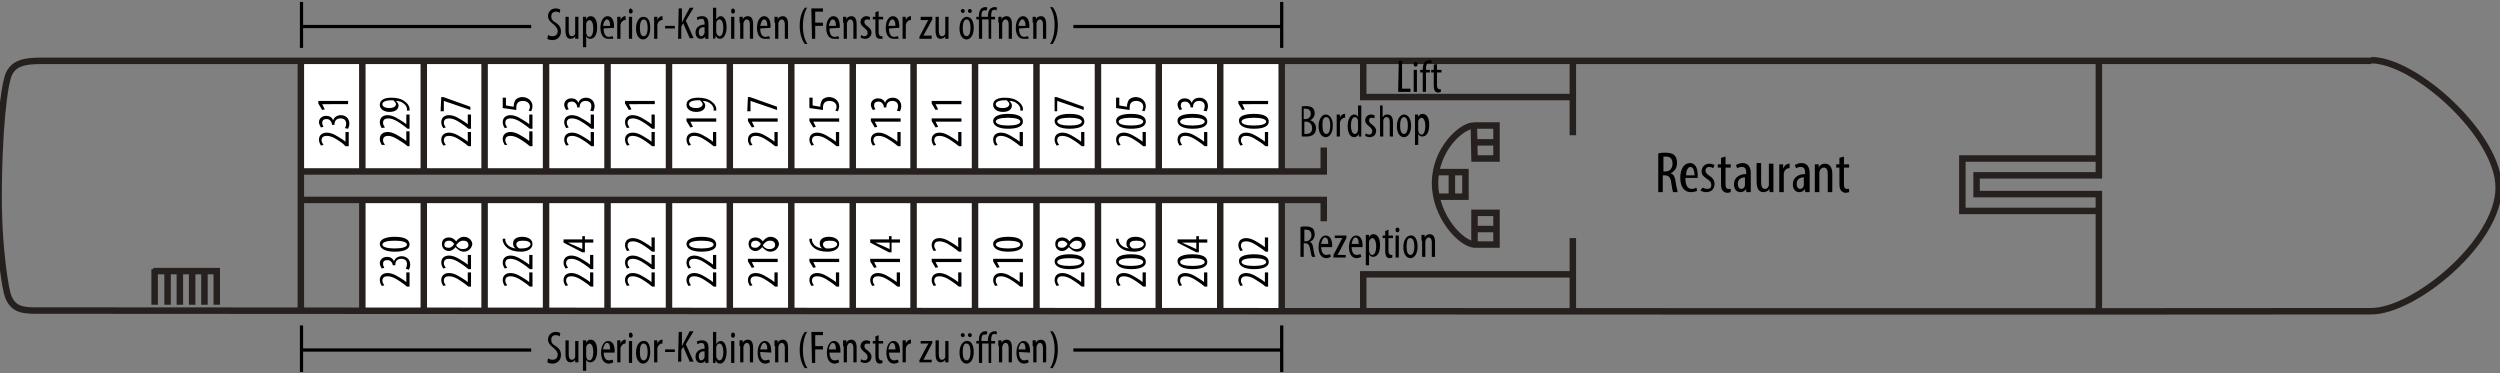 <svg xmlns="http://www.w3.org/2000/svg" xmlns:xlink="http://www.w3.org/1999/xlink" version="1.1" id="Ebene_1" x="0px" y="0px" viewBox="0 0 386.4 57.7" style="enable-background:new 0 0 386.4 57.7;" xml:space="preserve">
<rect x="0" y="0" width="386.4" height="57.7" fill="#808080" stroke="none"/>
<style type="text/css">
	.st0{fill:#FFFFFF;}
	.st1{fill:none;stroke:#26201F;}
	.st2{fill:none;stroke:#26201F;stroke-miterlimit:3.864;}
	.st3{fill:none;stroke:#000000;stroke-width:0.5;stroke-miterlimit:2.613;}
</style>
<rect x="46.3" y="9.4" class="st0 selectable" width="9.5" height="17.1" id="231"/>
<rect x="55.8" y="9.4" class="st0 selectable" width="9.5" height="17.1" id="229"/>
<rect x="65.3" y="9.4" class="st0 selectable" width="9.5" height="17.1" id="227"/>
<rect x="74.7" y="9.4" class="st0 selectable" width="9.5" height="17.1" id="225"/>
<rect x="84.2" y="9.4" class="st0 selectable" width="9.5" height="17.1" id="223"/>
<rect x="93.7" y="9.4" class="st0 selectable" width="9.5" height="17.1" id="221"/>
<rect x="103.1" y="9.4" class="st0 selectable" width="9.5" height="17.1" id="219"/>
<rect x="112.6" y="9.4" class="st0 selectable" width="9.5" height="17.1" id="217"/>
<rect x="122.1" y="9.4" class="st0 selectable" width="9.5" height="17.1" id="215"/>
<rect x="131.5" y="9.4" class="st0 selectable" width="9.5" height="17.1" id="213"/>
<rect x="141" y="9.4" class="st0 selectable" width="9.5" height="17.1" id="211"/>
<rect x="150.4" y="9.4" class="st0 selectable" width="9.5" height="17.1" id="209"/>
<rect x="159.9" y="9.4" class="st0 selectable" width="9.5" height="17.1" id="207"/>
<rect x="169.4" y="9.4" class="st0 selectable" width="9.5" height="17.1" id="205"/>
<rect x="178.8" y="9.4" class="st0 selectable" width="9.5" height="17.1" id="203"/>
<rect x="188.3" y="9.4" class="st0 selectable" width="9.5" height="17.1" id="201"/>
<rect x="55.8" y="31" class="st0 selectable" width="9.5" height="17.1" id="230"/>
<rect x="65.3" y="31" class="st0 selectable" width="9.5" height="17.1" id="228"/>
<rect x="74.7" y="31" class="st0 selectable" width="9.5" height="17.1" id="226"/>
<rect x="84.2" y="31" class="st0 selectable" width="9.5" height="17.1" id="224"/>
<rect x="93.7" y="31" class="st0 selectable" width="9.5" height="17.1" id="222"/>
<rect x="103.1" y="31" class="st0 selectable" width="9.5" height="17.1" id="220"/>
<rect x="112.6" y="31" class="st0 selectable" width="9.5" height="17.1" id="218"/>
<rect x="122.1" y="31" class="st0 selectable" width="9.5" height="17.1" id="216"/>
<rect x="131.5" y="31" class="st0 selectable" width="9.5" height="17.1" id="214"/>
<rect x="141" y="31" class="st0 selectable" width="9.5" height="17.1" id="212"/>
<rect x="150.4" y="31" class="st0 selectable" width="9.5" height="17.1" id="210"/>
<rect x="159.9" y="31" class="st0 selectable" width="9.5" height="17.1" id="208"/>
<rect x="169.4" y="31" class="st0 selectable" width="9.5" height="17.1" id="206"/>
<rect x="178.8" y="31" class="st0 selectable" width="9.5" height="17.1" id="204"/>
<rect x="188.3" y="31" class="st0 selectable" width="9.5" height="17.1" id="202"/>
<g>
	<line class="st1" x1="31.6" y1="47.1" x2="31.6" y2="41.6"/>
	<line class="st1" x1="29.7" y1="47.1" x2="29.7" y2="41.6"/>
	<line class="st1" x1="27.8" y1="47.1" x2="27.8" y2="41.6"/>
	<line class="st1" x1="25.9" y1="47.1" x2="25.9" y2="41.6"/>
	<line class="st1" x1="23.9" y1="47.1" x2="23.9" y2="41.6"/>
	<polyline class="st1" points="33.5,47.1 33.5,41.9 33.5,41.9 23.7,41.9  "/>
</g>
<g>
	<g>
		<path d="M53.8,22.6h-0.4L53,22.2c-0.7-0.5-1.6-1.2-2.5-1.2c-0.5,0-0.8,0.2-0.8,0.7c0,0.3,0.2,0.5,0.3,0.7l-0.4,0.1    c-0.1-0.2-0.3-0.5-0.3-0.9c0-0.8,0.6-1.1,1.2-1.1c0.9,0,1.7,0.6,2.5,1.1l0.4,0.3l0,0v-1.5h0.5v2.2C53.9,22.6,53.8,22.6,53.8,22.6z    "/>
		<path d="M53.3,19.8c0.1-0.1,0.2-0.4,0.2-0.7c0-0.5-0.3-0.8-0.9-0.8c-0.6,0-0.9,0.4-0.9,0.9v0.1h-0.4v-0.1c0-0.3-0.3-0.8-0.8-0.8    s-0.7,0.2-0.7,0.6c0,0.2,0.1,0.4,0.2,0.6l-0.4,0.1c-0.1-0.2-0.3-0.5-0.3-0.8c0-0.6,0.5-1,1.1-1c0.5,0,0.9,0.2,1.1,0.7l0,0    c0.1-0.4,0.5-0.8,1.2-0.8s1.3,0.5,1.3,1.3c0,0.3-0.1,0.6-0.2,0.8L53.3,19.8z"/>
		<path d="M49.8,16.1L49.8,16.1l0.4,0.8L49.8,17l-0.6-1v-0.4h4.6v0.5H49.8z"/>
	</g>
	<g>
		<path d="M63.3,22.6H63l-0.5-0.4C61.7,21.7,60.8,21,60,21c-0.5,0-0.8,0.2-0.8,0.7c0,0.3,0.2,0.5,0.3,0.7H59    c-0.1-0.2-0.3-0.5-0.3-0.9c0-0.8,0.6-1.1,1.2-1.1c0.9,0,1.7,0.6,2.5,1.1l0.4,0.3l0,0v-1.5h0.5C63.3,20.3,63.3,22.6,63.3,22.6z"/>
		<path d="M63.3,19.9H63l-0.5-0.4c-0.7-0.5-1.6-1.2-2.5-1.2c-0.5,0-0.8,0.2-0.8,0.7c0,0.3,0.2,0.5,0.3,0.7L59,19.8    c-0.1-0.2-0.3-0.5-0.3-0.9c0-0.8,0.6-1.1,1.2-1.1c0.9,0,1.7,0.6,2.5,1.1l0.4,0.3l0,0v-1.5h0.5C63.3,17.7,63.3,19.9,63.3,19.9z"/>
		<path d="M62.9,17c0-0.1,0-0.2,0-0.3c-0.1-0.2-0.2-0.5-0.4-0.6c-0.3-0.3-0.7-0.5-1.3-0.5l0,0c0.2,0.2,0.4,0.4,0.4,0.7    c0,0.6-0.5,1-1.4,1c-0.8,0-1.5-0.4-1.5-1.1c0-0.8,0.8-1.1,1.8-1.1c0.9,0,1.6,0.2,2.1,0.6c0.4,0.3,0.6,0.6,0.7,1c0,0.1,0,0.3,0,0.4    h-0.4C62.9,17.1,62.9,17,62.9,17z M60.2,16.7c0.7,0,1-0.3,1-0.6c0-0.2-0.2-0.4-0.4-0.6c-0.1,0-0.1,0-0.3,0c-1,0-1.4,0.3-1.4,0.6    C59.1,16.4,59.4,16.7,60.2,16.7z"/>
	</g>
	<g>
		<path d="M72.8,22.6h-0.4l-0.5-0.4c-0.7-0.5-1.6-1.2-2.5-1.2c-0.5,0-0.8,0.2-0.8,0.7c0,0.3,0.2,0.5,0.3,0.7l-0.4,0.1    c-0.1-0.2-0.3-0.5-0.3-0.9c0-0.8,0.6-1.1,1.2-1.1c0.9,0,1.7,0.6,2.5,1.1l0.4,0.3l0,0v-1.5h0.5C72.8,20.4,72.8,22.6,72.8,22.6z"/>
		<path d="M72.8,19.9h-0.4l-0.5-0.4c-0.7-0.5-1.6-1.2-2.5-1.2c-0.5,0-0.8,0.2-0.8,0.7c0,0.3,0.2,0.5,0.3,0.7l-0.4,0.1    c-0.1-0.2-0.3-0.5-0.3-0.9c0-0.8,0.6-1.1,1.2-1.1c0.9,0,1.7,0.6,2.5,1.1l0.4,0.3l0,0v-1.5h0.5C72.8,17.7,72.8,19.9,72.8,19.9z"/>
		<path d="M68.2,15h0.3l4.2,1.5V17l-4.1-1.4l0,0v1.6h-0.5L68.2,15L68.2,15z"/>
	</g>
	<g>
		<path d="M82.3,22.6h-0.4l-0.5-0.4c-0.7-0.5-1.6-1.2-2.5-1.2c-0.5,0-0.8,0.2-0.8,0.7c0,0.3,0.2,0.5,0.3,0.7H78    c-0.1-0.2-0.3-0.5-0.3-0.9c0-0.8,0.6-1.1,1.2-1.1c0.9,0,1.7,0.6,2.5,1.1l0.4,0.3l0,0v-1.5h0.5C82.3,20.3,82.3,22.6,82.3,22.6z"/>
		<path d="M82.3,19.9h-0.4l-0.5-0.4c-0.7-0.5-1.6-1.2-2.5-1.2c-0.5,0-0.8,0.2-0.8,0.7c0,0.3,0.2,0.5,0.3,0.7L78,19.8    c-0.1-0.2-0.3-0.5-0.3-0.9c0-0.8,0.6-1.1,1.2-1.1c0.9,0,1.7,0.6,2.5,1.1l0.4,0.3l0,0v-1.5h0.5C82.3,17.7,82.3,19.9,82.3,19.9z"/>
		<path d="M78.2,15.1v1.2l1.2,0.2c0-0.1,0-0.1,0-0.2c0-0.2,0.1-0.6,0.3-0.9c0.2-0.2,0.6-0.4,1-0.4c0.9,0,1.6,0.6,1.6,1.4    c0,0.3-0.1,0.6-0.2,0.8l-0.4-0.1c0.1-0.1,0.2-0.4,0.2-0.6c0-0.5-0.4-0.9-1.1-0.9s-1,0.4-1,1c0,0.2,0,0.3,0,0.4l-2.1-0.3v-1.6H78.2    z"/>
	</g>
	<g>
		<path d="M91.8,22.6h-0.4l-0.5-0.4c-0.7-0.5-1.6-1.2-2.5-1.2c-0.5,0-0.8,0.2-0.8,0.7c0,0.3,0.2,0.5,0.3,0.7l-0.4,0.1    c-0.1-0.2-0.3-0.5-0.3-0.9c0-0.8,0.6-1.1,1.2-1.1c0.9,0,1.7,0.6,2.5,1.1l0.4,0.3l0,0v-1.5h0.5C91.8,20.4,91.8,22.6,91.8,22.6z"/>
		<path d="M91.8,19.9h-0.4l-0.5-0.4c-0.7-0.5-1.6-1.2-2.5-1.2c-0.5,0-0.8,0.2-0.8,0.7c0,0.3,0.2,0.5,0.3,0.7l-0.4,0.1    c-0.1-0.2-0.3-0.5-0.3-0.9c0-0.8,0.6-1.1,1.2-1.1c0.9,0,1.7,0.6,2.5,1.1l0.4,0.3l0,0v-1.5h0.5C91.8,17.7,91.8,19.9,91.8,19.9z"/>
		<path d="M91.2,17.1c0.1-0.1,0.2-0.4,0.2-0.7c0-0.5-0.3-0.8-0.9-0.8s-0.9,0.4-0.9,0.9v0.1h-0.4v-0.1c0-0.3-0.3-0.8-0.8-0.8    s-0.7,0.2-0.7,0.6c0,0.2,0.1,0.4,0.2,0.6L87.5,17c-0.1-0.2-0.3-0.5-0.3-0.8c0-0.6,0.5-1,1.1-1c0.5,0,0.9,0.2,1.1,0.7l0,0    c0.1-0.4,0.5-0.8,1.2-0.8s1.3,0.5,1.3,1.3c0,0.3-0.1,0.6-0.2,0.8L91.2,17.1z"/>
	</g>
	<g>
		<path d="M101.2,22.6h-0.4l-0.5-0.4c-0.7-0.5-1.6-1.2-2.5-1.2c-0.5,0-0.8,0.2-0.8,0.7c0,0.3,0.2,0.5,0.3,0.7l-0.4,0.1    c-0.1-0.2-0.3-0.5-0.3-0.9c0-0.8,0.6-1.1,1.2-1.1c0.9,0,1.7,0.6,2.5,1.1l0.4,0.3l0,0v-1.5h0.5C101.2,20.4,101.2,22.6,101.2,22.6z"/>
		<path d="M101.2,19.9h-0.4l-0.5-0.4c-0.7-0.5-1.6-1.2-2.5-1.2c-0.5,0-0.8,0.2-0.8,0.7c0,0.3,0.2,0.5,0.3,0.7l-0.4,0.1    c-0.1-0.2-0.3-0.5-0.3-0.9c0-0.8,0.6-1.1,1.2-1.1c0.9,0,1.7,0.6,2.5,1.1l0.4,0.3l0,0v-1.5h0.5C101.2,17.7,101.2,19.9,101.2,19.9z"/>
		<path d="M97.2,16.1L97.2,16.1l0.4,0.8L97.2,17l-0.6-1v-0.4h4.6v0.5H97.2z"/>
	</g>
	<g>
		<path d="M110.7,22.6h-0.4l-0.5-0.4c-0.7-0.5-1.6-1.2-2.5-1.2c-0.5,0-0.8,0.2-0.8,0.7c0,0.3,0.2,0.5,0.3,0.7l-0.4,0.1    c-0.1-0.2-0.3-0.5-0.3-0.9c0-0.8,0.6-1.1,1.2-1.1c0.9,0,1.7,0.6,2.5,1.1l0.4,0.3l0,0v-1.5h0.5C110.7,20.4,110.7,22.6,110.7,22.6z"/>
		<path d="M106.7,18.8L106.7,18.8l0.4,0.8l-0.4,0.1l-0.6-1v-0.4h4.6v0.5H106.7z"/>
		<path d="M110.3,17c0-0.1,0-0.2,0-0.3c-0.1-0.2-0.2-0.5-0.4-0.6c-0.3-0.3-0.7-0.5-1.3-0.5l0,0c0.2,0.2,0.4,0.4,0.4,0.7    c0,0.6-0.5,1-1.4,1c-0.8,0-1.5-0.4-1.5-1.1c0-0.8,0.8-1.1,1.8-1.1c0.9,0,1.6,0.2,2.1,0.6c0.4,0.3,0.6,0.6,0.7,1c0,0.1,0,0.3,0,0.4    h-0.4C110.3,17.1,110.3,17,110.3,17z M107.6,16.7c0.7,0,1-0.3,1-0.6c0-0.2-0.2-0.4-0.4-0.6c-0.1,0-0.1,0-0.3,0    c-1,0-1.4,0.3-1.4,0.6C106.5,16.4,106.8,16.7,107.6,16.7z"/>
	</g>
	<g>
		<path d="M120.2,22.6h-0.4l-0.5-0.4c-0.7-0.5-1.6-1.2-2.5-1.2c-0.5,0-0.8,0.2-0.8,0.7c0,0.3,0.2,0.5,0.3,0.7l-0.4,0.1    c-0.1-0.2-0.3-0.5-0.3-0.9c0-0.8,0.6-1.1,1.2-1.1c0.9,0,1.7,0.6,2.5,1.1l0.4,0.3l0,0v-1.5h0.5C120.2,20.4,120.2,22.6,120.2,22.6z"/>
		<path d="M116.2,18.8L116.2,18.8l0.4,0.8l-0.4,0.1l-0.6-1v-0.4h4.6v0.5H116.2z"/>
		<path d="M115.6,15h0.3l4.2,1.5V17l-4.1-1.4l0,0v1.6h-0.5L115.6,15L115.6,15z"/>
	</g>
	<g>
		<path d="M129.7,22.6h-0.4l-0.5-0.4c-0.7-0.5-1.6-1.2-2.5-1.2c-0.5,0-0.8,0.2-0.8,0.7c0,0.3,0.2,0.5,0.3,0.7l-0.4,0.1    c-0.1-0.2-0.3-0.5-0.3-0.9c0-0.8,0.6-1.1,1.2-1.1c0.9,0,1.7,0.6,2.5,1.1l0.4,0.3l0,0v-1.5h0.5L129.7,22.6L129.7,22.6z"/>
		<path d="M125.7,18.8L125.7,18.8l0.4,0.8l-0.4,0.1l-0.6-1v-0.4h4.6v0.5H125.7z"/>
		<path d="M125.6,15.1v1.2l1.2,0.2c0-0.1,0-0.1,0-0.2c0-0.2,0.1-0.6,0.3-0.9c0.2-0.2,0.6-0.4,1-0.4c0.9,0,1.6,0.6,1.6,1.4    c0,0.3-0.1,0.6-0.2,0.8l-0.4-0.1c0.1-0.1,0.2-0.4,0.2-0.6c0-0.5-0.4-0.9-1.1-0.9c-0.7,0-1,0.4-1,1c0,0.2,0,0.3,0,0.4l-2.1-0.3    v-1.6H125.6z"/>
	</g>
	<g>
		<path d="M139.2,22.6h-0.4l-0.5-0.4c-0.7-0.5-1.6-1.2-2.5-1.2c-0.5,0-0.8,0.2-0.8,0.7c0,0.3,0.2,0.5,0.3,0.7l-0.4,0.1    c-0.1-0.2-0.3-0.5-0.3-0.9c0-0.8,0.6-1.1,1.2-1.1c0.9,0,1.7,0.6,2.5,1.1l0.4,0.3l0,0v-1.5h0.5V22.6z"/>
		<path d="M135.2,18.8L135.2,18.8l0.4,0.8l-0.4,0.1l-0.6-1v-0.4h4.6v0.5H135.2z"/>
		<path d="M138.6,17.1c0.1-0.1,0.2-0.4,0.2-0.7c0-0.5-0.3-0.8-0.9-0.8c-0.6,0-0.9,0.4-0.9,0.9v0.1h-0.4v-0.1c0-0.3-0.3-0.8-0.8-0.8    s-0.7,0.2-0.7,0.6c0,0.2,0.1,0.4,0.2,0.6l-0.4,0.1c-0.1-0.2-0.3-0.5-0.3-0.8c0-0.6,0.5-1,1.1-1c0.5,0,0.9,0.2,1.1,0.7l0,0    c0.1-0.4,0.5-0.8,1.2-0.8s1.3,0.5,1.3,1.3c0,0.3-0.1,0.6-0.2,0.8L138.6,17.1z"/>
	</g>
	<g>
		<path d="M148.6,22.6h-0.4l-0.5-0.4c-0.7-0.5-1.6-1.2-2.5-1.2c-0.5,0-0.8,0.2-0.8,0.7c0,0.3,0.2,0.5,0.3,0.7l-0.4,0.1    c-0.1-0.2-0.3-0.5-0.3-0.9c0-0.8,0.6-1.1,1.2-1.1c0.9,0,1.7,0.6,2.5,1.1l0.4,0.3l0,0v-1.5h0.5V22.6z"/>
		<path d="M144.6,18.8L144.6,18.8l0.4,0.8l-0.4,0.1l-0.6-1v-0.4h4.6v0.5H144.6z"/>
		<path d="M144.6,16.1L144.6,16.1l0.4,0.8l-0.4,0.1l-0.6-1v-0.4h4.6v0.5H144.6z"/>
	</g>
	<g>
		<path d="M158.1,22.6h-0.4l-0.5-0.4c-0.7-0.5-1.6-1.2-2.5-1.2c-0.5,0-0.8,0.2-0.8,0.7c0,0.3,0.2,0.5,0.3,0.7l-0.4,0.1    c-0.1-0.2-0.3-0.5-0.3-0.9c0-0.8,0.6-1.1,1.2-1.1c0.9,0,1.7,0.6,2.5,1.1l0.4,0.3l0,0v-1.5h0.5V22.6z"/>
		<path d="M155.8,17.6c1.7,0,2.3,0.5,2.3,1.2s-0.8,1.1-2.3,1.1s-2.3-0.5-2.3-1.2S154.4,17.6,155.8,17.6z M155.8,19.4    c1.1,0,1.9-0.2,1.9-0.6s-0.8-0.6-1.9-0.6c-1.1,0-1.9,0.2-1.9,0.6C154,19.2,154.7,19.4,155.8,19.4z"/>
		<path d="M157.7,17c0-0.1,0-0.2,0-0.3c-0.1-0.2-0.2-0.5-0.4-0.6c-0.3-0.3-0.7-0.5-1.3-0.5l0,0c0.2,0.2,0.4,0.4,0.4,0.7    c0,0.6-0.5,1-1.4,1c-0.8,0-1.5-0.4-1.5-1.1c0-0.8,0.8-1.1,1.8-1.1c0.9,0,1.6,0.2,2.1,0.6c0.4,0.3,0.6,0.6,0.7,1c0,0.1,0,0.3,0,0.4    h-0.4L157.7,17L157.7,17z M155,16.7c0.7,0,1-0.3,1-0.6c0-0.2-0.2-0.4-0.4-0.6c-0.1,0-0.1,0-0.3,0c-1,0-1.4,0.3-1.4,0.6    C153.9,16.4,154.2,16.7,155,16.7z"/>
	</g>
	<g>
		<path d="M167.6,22.6h-0.4l-0.5-0.4c-0.7-0.5-1.6-1.2-2.5-1.2c-0.5,0-0.8,0.2-0.8,0.7c0,0.3,0.2,0.5,0.3,0.7l-0.4,0.1    c-0.1-0.2-0.3-0.5-0.3-0.9c0-0.8,0.6-1.1,1.2-1.1c0.9,0,1.7,0.6,2.5,1.1l0.4,0.3l0,0v-1.5h0.5V22.6z"/>
		<path d="M165.3,17.6c1.7,0,2.3,0.5,2.3,1.2s-0.8,1.1-2.3,1.1s-2.3-0.5-2.3-1.2S163.9,17.6,165.3,17.6z M165.3,19.4    c1.1,0,1.9-0.2,1.9-0.6s-0.8-0.6-1.9-0.6c-1.1,0-1.9,0.2-1.9,0.6C163.5,19.2,164.2,19.4,165.3,19.4z"/>
		<path d="M163,15h0.3l4.2,1.5V17l-4.1-1.4l0,0v1.6H163V15z"/>
	</g>
	<g>
		<path d="M177.1,22.6h-0.4l-0.5-0.4c-0.7-0.5-1.6-1.2-2.5-1.2c-0.5,0-0.8,0.2-0.8,0.7c0,0.3,0.2,0.5,0.3,0.7l-0.4,0.1    c-0.1-0.2-0.3-0.5-0.3-0.9c0-0.8,0.6-1.1,1.2-1.1c0.9,0,1.7,0.6,2.5,1.1l0.4,0.3l0,0v-1.5h0.5V22.6z"/>
		<path d="M174.8,17.6c1.7,0,2.3,0.5,2.3,1.2s-0.8,1.1-2.3,1.1s-2.3-0.5-2.3-1.2S173.3,17.6,174.8,17.6z M174.8,19.4    c1.1,0,1.9-0.2,1.9-0.6s-0.8-0.6-1.9-0.6c-1.1,0-1.9,0.2-1.9,0.6C172.9,19.2,173.7,19.4,174.8,19.4z"/>
		<path d="M173,15.1v1.2l1.2,0.2c0-0.1,0-0.1,0-0.2c0-0.2,0.1-0.6,0.3-0.9c0.2-0.2,0.6-0.4,1-0.4c0.9,0,1.6,0.6,1.6,1.4    c0,0.3-0.1,0.6-0.2,0.8l-0.4-0.1c0.1-0.1,0.2-0.4,0.2-0.6c0-0.5-0.4-0.9-1.1-0.9c-0.7,0-1,0.4-1,1c0,0.2,0,0.3,0,0.4l-2.1-0.3    v-1.6H173z"/>
	</g>
	<g>
		<path d="M186.6,22.6h-0.4l-0.5-0.4c-0.7-0.5-1.6-1.2-2.5-1.2c-0.5,0-0.8,0.2-0.8,0.7c0,0.3,0.2,0.5,0.3,0.7l-0.4,0.1    c-0.1-0.2-0.3-0.5-0.3-0.9c0-0.8,0.6-1.1,1.2-1.1c0.9,0,1.7,0.6,2.5,1.1l0.4,0.3l0,0v-1.5h0.5V22.6z"/>
		<path d="M184.3,17.6c1.7,0,2.3,0.5,2.3,1.2s-0.8,1.1-2.3,1.1s-2.3-0.5-2.3-1.2C181.9,18,182.8,17.6,184.3,17.6z M184.3,19.4    c1.1,0,1.9-0.2,1.9-0.6s-0.8-0.6-1.9-0.6c-1.1,0-1.9,0.2-1.9,0.6C182.4,19.2,183.2,19.4,184.3,19.4z"/>
		<path d="M186,17.1c0.1-0.1,0.2-0.4,0.2-0.7c0-0.5-0.3-0.8-0.9-0.8c-0.6,0-0.9,0.4-0.9,0.9v0.1H184v-0.1c0-0.3-0.3-0.8-0.8-0.8    s-0.7,0.2-0.7,0.6c0,0.2,0.1,0.4,0.2,0.6l-0.4,0.1c-0.1-0.2-0.3-0.5-0.3-0.8c0-0.6,0.5-1,1.1-1c0.5,0,0.9,0.2,1.1,0.7l0,0    c0.1-0.4,0.5-0.8,1.2-0.8s1.3,0.5,1.3,1.3c0,0.3-0.1,0.6-0.2,0.8L186,17.1z"/>
	</g>
	<g>
		<path d="M196,22.6h-0.4l-0.5-0.4c-0.8-0.5-1.6-1.2-2.5-1.2c-0.5,0-0.8,0.2-0.8,0.7c0,0.3,0.2,0.5,0.3,0.7l-0.4,0.1    c-0.1-0.2-0.3-0.5-0.3-0.9c0-0.8,0.6-1.1,1.2-1.1c0.9,0,1.7,0.6,2.5,1.1l0.4,0.3l0,0v-1.5h0.5V22.6z"/>
		<path d="M193.8,17.6c1.7,0,2.3,0.5,2.3,1.2s-0.8,1.1-2.3,1.1s-2.3-0.5-2.3-1.2C191.4,18,192.3,17.6,193.8,17.6z M193.8,19.4    c1.1,0,1.9-0.2,1.9-0.6s-0.8-0.6-1.9-0.6c-1.1,0-1.9,0.2-1.9,0.6C191.9,19.2,192.7,19.4,193.8,19.4z"/>
		<path d="M192,16.1L192,16.1l0.4,0.8L192,17l-0.6-1v-0.4h4.6v0.5H192z"/>
	</g>
</g>
<g>
	<g>
		<path d="M63.3,44.3h-0.4l-0.5-0.4c-0.7-0.5-1.6-1.2-2.5-1.2c-0.5,0-0.8,0.2-0.8,0.7c0,0.3,0.2,0.5,0.3,0.7L59,44.2    c-0.1-0.2-0.3-0.5-0.3-0.9c0-0.8,0.6-1.1,1.2-1.1c0.9,0,1.7,0.6,2.5,1.1l0.4,0.3l0,0v-1.5h0.5C63.3,42.1,63.3,44.3,63.3,44.3z"/>
		<path d="M62.7,41.5c0.1-0.1,0.2-0.4,0.2-0.7c0-0.5-0.3-0.8-0.9-0.8c-0.6,0-0.9,0.4-0.9,0.9V41h-0.4l0,0c0-0.3-0.3-0.8-0.8-0.8    s-0.7,0.2-0.7,0.6c0,0.2,0.1,0.4,0.2,0.6L59,41.5c-0.1-0.2-0.3-0.5-0.3-0.8c0-0.6,0.5-1,1.1-1c0.5,0,0.9,0.2,1.1,0.7l0,0    c0.1-0.4,0.5-0.8,1.2-0.8s1.3,0.5,1.3,1.3c0,0.3-0.1,0.6-0.2,0.8L62.7,41.5z"/>
		<path d="M61,36.6c1.7,0,2.3,0.5,2.3,1.2s-0.8,1.1-2.3,1.1s-2.3-0.5-2.3-1.2C58.7,37,59.6,36.6,61,36.6z M61,38.4    c1.1,0,1.9-0.2,1.9-0.6c0-0.4-0.8-0.6-1.9-0.6c-1.1,0-1.9,0.2-1.9,0.6S59.9,38.4,61,38.4z"/>
	</g>
	<g>
		<path d="M72.8,44.3h-0.4l-0.5-0.4c-0.7-0.5-1.6-1.2-2.5-1.2c-0.5,0-0.8,0.2-0.8,0.7c0,0.3,0.2,0.5,0.3,0.7l-0.4,0.1    c-0.1-0.2-0.3-0.5-0.3-0.9c0-0.8,0.6-1.1,1.2-1.1c0.9,0,1.7,0.6,2.5,1.1l0.4,0.3l0,0v-1.5h0.5C72.8,42.1,72.8,44.3,72.8,44.3z"/>
		<path d="M72.8,41.6h-0.4l-0.5-0.4c-0.7-0.5-1.6-1.2-2.5-1.2c-0.5,0-0.8,0.2-0.8,0.7c0,0.3,0.2,0.5,0.3,0.7l-0.4,0.1    c-0.1-0.2-0.3-0.5-0.3-0.9c0-0.8,0.6-1.1,1.2-1.1c0.9,0,1.7,0.6,2.5,1.1l0.4,0.3l0,0v-1.5h0.5C72.8,39.4,72.8,41.6,72.8,41.6z"/>
		<path d="M71.7,38.9c-0.6,0-1-0.4-1.3-0.7l0,0c-0.3,0.4-0.7,0.6-1,0.6c-0.7,0-1.1-0.5-1.1-1.1c0-0.7,0.5-1,1.1-1    c0.4,0,0.8,0.2,1.1,0.6l0,0c0.3-0.4,0.7-0.7,1.2-0.7c0.7,0,1.3,0.5,1.3,1.2C72.8,38.6,72.2,38.9,71.7,38.9z M69.3,38.3    c0.5,0,0.7-0.3,0.9-0.6c-0.2-0.3-0.5-0.5-0.8-0.5c-0.4,0-0.7,0.2-0.7,0.5C68.6,38.1,68.9,38.3,69.3,38.3z M71.6,37.2    c-0.5,0-0.8,0.3-1.1,0.7c0.2,0.4,0.6,0.6,1,0.6c0.5,0,0.9-0.2,0.9-0.6C72.4,37.5,72.2,37.2,71.6,37.2z"/>
	</g>
	<g>
		<path d="M82.3,44.3h-0.4l-0.5-0.4c-0.7-0.5-1.6-1.2-2.5-1.2c-0.5,0-0.8,0.2-0.8,0.7c0,0.3,0.2,0.5,0.3,0.7L78,44.2    c-0.1-0.2-0.3-0.5-0.3-0.9c0-0.8,0.6-1.1,1.2-1.1c0.9,0,1.7,0.6,2.5,1.1l0.4,0.3l0,0v-1.5h0.5C82.3,42.1,82.3,44.3,82.3,44.3z"/>
		<path d="M82.3,41.6h-0.4l-0.5-0.4c-0.7-0.5-1.6-1.2-2.5-1.2c-0.5,0-0.8,0.2-0.8,0.7c0,0.3,0.2,0.5,0.3,0.7L78,41.5    c-0.1-0.2-0.3-0.5-0.3-0.9c0-0.8,0.6-1.1,1.2-1.1c0.9,0,1.7,0.6,2.5,1.1l0.4,0.3l0,0v-1.5h0.5C82.3,39.4,82.3,41.6,82.3,41.6z"/>
		<path d="M78.1,36.9c0,0.1,0,0.2,0,0.3c0.2,0.8,0.9,1.1,1.6,1.2l0,0c-0.3-0.2-0.4-0.4-0.4-0.8c0-0.6,0.5-1,1.4-1s1.6,0.4,1.6,1.1    c0,0.8-0.8,1.2-1.8,1.2c-0.9,0-1.6-0.2-2.1-0.6c-0.4-0.3-0.6-0.7-0.7-1.1c0-0.1,0-0.3,0-0.3L78.1,36.9z M80.8,37.2    c-0.7,0-1,0.2-1,0.6c0,0.2,0.2,0.5,0.5,0.6c0,0,0.1,0,0.3,0c0.9,0,1.4-0.3,1.4-0.7C81.9,37.4,81.6,37.2,80.8,37.2z"/>
	</g>
	<g>
		<path d="M91.7,44.3h-0.4l-0.5-0.4c-0.7-0.5-1.6-1.2-2.5-1.2c-0.5,0-0.8,0.2-0.8,0.7c0,0.3,0.2,0.5,0.3,0.7l-0.4,0.1    c-0.1-0.2-0.3-0.5-0.3-0.9c0-0.8,0.6-1.1,1.2-1.1c0.9,0,1.7,0.6,2.5,1.1l0.4,0.3l0,0v-1.5h0.5C91.7,42.1,91.7,44.3,91.7,44.3z"/>
		<path d="M91.7,41.6h-0.4l-0.5-0.4c-0.7-0.5-1.6-1.2-2.5-1.2c-0.5,0-0.8,0.2-0.8,0.7c0,0.3,0.2,0.5,0.3,0.7l-0.4,0.1    c-0.1-0.2-0.3-0.5-0.3-0.9c0-0.8,0.6-1.1,1.2-1.1c0.9,0,1.7,0.6,2.5,1.1l0.4,0.3l0,0v-1.5h0.5C91.7,39.4,91.7,41.6,91.7,41.6z"/>
		<path d="M91.7,37.5h-1.3V39H90l-2.9-1.5V37H90v-0.5h0.4V37h1.3C91.7,37,91.7,37.5,91.7,37.5z M90,37.5h-1.3c-0.3,0-0.6,0-0.9,0    l0,0c0.4,0.2,0.6,0.3,0.9,0.4l1.3,0.6l0,0V37.5z"/>
	</g>
	<g>
		<path d="M101.2,44.3h-0.4l-0.5-0.4c-0.7-0.5-1.6-1.2-2.5-1.2c-0.5,0-0.8,0.2-0.8,0.7c0,0.3,0.2,0.5,0.3,0.7l-0.4,0.1    c-0.1-0.2-0.3-0.5-0.3-0.9c0-0.8,0.6-1.1,1.2-1.1c0.9,0,1.7,0.6,2.5,1.1l0.4,0.3l0,0v-1.5h0.5C101.2,42.1,101.2,44.3,101.2,44.3z"/>
		<path d="M101.2,41.6h-0.4l-0.5-0.4c-0.7-0.5-1.6-1.2-2.5-1.2c-0.5,0-0.8,0.2-0.8,0.7c0,0.3,0.2,0.5,0.3,0.7l-0.4,0.1    c-0.1-0.2-0.3-0.5-0.3-0.9c0-0.8,0.6-1.1,1.2-1.1c0.9,0,1.7,0.6,2.5,1.1l0.4,0.3l0,0v-1.5h0.5C101.2,39.4,101.2,41.6,101.2,41.6z"/>
		<path d="M101.2,38.9h-0.4l-0.5-0.4c-0.7-0.5-1.6-1.2-2.5-1.2c-0.5,0-0.8,0.2-0.8,0.7c0,0.3,0.2,0.5,0.3,0.7l-0.4,0.1    c-0.1-0.2-0.3-0.5-0.3-0.9c0-0.8,0.6-1.1,1.2-1.1c0.9,0,1.7,0.6,2.5,1.1l0.4,0.3l0,0v-1.5h0.5C101.2,36.7,101.2,38.9,101.2,38.9z"/>
	</g>
	<g>
		<path d="M110.7,44.3h-0.4l-0.5-0.4c-0.7-0.5-1.6-1.2-2.5-1.2c-0.5,0-0.8,0.2-0.8,0.7c0,0.3,0.2,0.5,0.3,0.7l-0.4,0.1    c-0.1-0.2-0.3-0.5-0.3-0.9c0-0.8,0.6-1.1,1.2-1.1c0.9,0,1.7,0.6,2.5,1.1l0.4,0.3l0,0v-1.5h0.5C110.7,42.1,110.7,44.3,110.7,44.3z"/>
		<path d="M110.7,41.6h-0.4l-0.5-0.4c-0.7-0.5-1.6-1.2-2.5-1.2c-0.5,0-0.8,0.2-0.8,0.7c0,0.3,0.2,0.5,0.3,0.7l-0.4,0.1    c-0.1-0.2-0.3-0.5-0.3-0.9c0-0.8,0.6-1.1,1.2-1.1c0.9,0,1.7,0.6,2.5,1.1l0.4,0.3l0,0v-1.5h0.5C110.7,39.4,110.7,41.6,110.7,41.6z"/>
		<path d="M108.4,36.6c1.7,0,2.3,0.5,2.3,1.2s-0.8,1.1-2.3,1.1s-2.3-0.5-2.3-1.2C106.1,37,107,36.6,108.4,36.6z M108.4,38.4    c1.1,0,1.9-0.2,1.9-0.6c0-0.4-0.8-0.6-1.9-0.6s-1.9,0.2-1.9,0.6C106.6,38.2,107.3,38.4,108.4,38.4z"/>
	</g>
	<g>
		<path d="M120.2,44.3h-0.4l-0.5-0.4c-0.7-0.5-1.6-1.2-2.5-1.2c-0.5,0-0.8,0.2-0.8,0.7c0,0.3,0.2,0.5,0.3,0.7l-0.4,0.1    c-0.1-0.2-0.3-0.5-0.3-0.9c0-0.8,0.6-1.1,1.2-1.1c0.9,0,1.7,0.6,2.5,1.1l0.4,0.3l0,0v-1.5h0.5C120.2,42.1,120.2,44.3,120.2,44.3z"/>
		<path d="M116.2,40.5L116.2,40.5l0.4,0.8l-0.4,0.1l-0.6-1V40h4.6v0.5H116.2z"/>
		<path d="M119.1,38.9c-0.6,0-1-0.4-1.3-0.7l0,0c-0.3,0.4-0.7,0.6-1,0.6c-0.7,0-1.1-0.5-1.1-1.1c0-0.7,0.5-1,1.1-1    c0.4,0,0.8,0.2,1.1,0.6l0,0c0.3-0.4,0.7-0.7,1.2-0.7c0.7,0,1.3,0.5,1.3,1.2C120.2,38.6,119.6,38.9,119.1,38.9z M116.7,38.3    c0.5,0,0.7-0.3,0.9-0.6c-0.2-0.3-0.5-0.5-0.8-0.5c-0.4,0-0.7,0.2-0.7,0.5C116,38.1,116.3,38.3,116.7,38.3z M119,37.2    c-0.5,0-0.8,0.3-1.1,0.7c0.2,0.4,0.6,0.6,1,0.6c0.5,0,0.9-0.2,0.9-0.6C119.8,37.5,119.6,37.2,119,37.2z"/>
	</g>
	<g>
		<path d="M129.7,44.3h-0.4l-0.5-0.4c-0.7-0.5-1.6-1.2-2.5-1.2c-0.5,0-0.8,0.2-0.8,0.7c0,0.3,0.2,0.5,0.3,0.7l-0.4,0.1    c-0.1-0.2-0.3-0.5-0.3-0.9c0-0.8,0.6-1.1,1.2-1.1c0.9,0,1.7,0.6,2.5,1.1l0.4,0.3l0,0v-1.5h0.5L129.7,44.3L129.7,44.3z"/>
		<path d="M125.7,40.5L125.7,40.5l0.4,0.8l-0.4,0.1l-0.6-1V40h4.6v0.5H125.7z"/>
		<path d="M125.5,36.9c0,0.1,0,0.2,0,0.3c0.2,0.8,0.9,1.1,1.6,1.2l0,0c-0.3-0.2-0.4-0.4-0.4-0.8c0-0.6,0.5-1,1.4-1s1.6,0.4,1.6,1.1    c0,0.8-0.8,1.2-1.8,1.2c-0.9,0-1.6-0.2-2.1-0.6c-0.4-0.3-0.6-0.7-0.7-1.1c0-0.1,0-0.3,0-0.3L125.5,36.9z M128.2,37.2    c-0.7,0-1,0.2-1,0.6c0,0.2,0.2,0.5,0.5,0.6c0,0,0.1,0,0.3,0c0.9,0,1.4-0.3,1.4-0.7C129.3,37.4,129,37.2,128.2,37.2z"/>
	</g>
	<g>
		<path d="M139.1,44.3h-0.4l-0.5-0.4c-0.7-0.5-1.6-1.2-2.5-1.2c-0.5,0-0.8,0.2-0.8,0.7c0,0.3,0.2,0.5,0.3,0.7l-0.4,0.1    c-0.1-0.2-0.3-0.5-0.3-0.9c0-0.8,0.6-1.1,1.2-1.1c0.9,0,1.7,0.6,2.5,1.1l0.4,0.3l0,0v-1.5h0.5V44.3z"/>
		<path d="M135.1,40.5L135.1,40.5l0.4,0.8l-0.4,0.1l-0.6-1V40h4.6v0.5H135.1z"/>
		<path d="M139.1,37.5h-1.3V39h-0.4l-2.9-1.5V37h2.9v-0.5h0.4V37h1.3V37.5z M137.5,37.5h-1.3c-0.3,0-0.6,0-0.9,0l0,0    c0.4,0.2,0.6,0.3,0.9,0.4l1.3,0.6l0,0V37.5z"/>
	</g>
	<g>
		<path d="M148.6,44.3h-0.4l-0.5-0.4c-0.7-0.5-1.6-1.2-2.5-1.2c-0.5,0-0.8,0.2-0.8,0.7c0,0.3,0.2,0.5,0.3,0.7l-0.4,0.1    c-0.1-0.2-0.3-0.5-0.3-0.9c0-0.8,0.6-1.1,1.2-1.1c0.9,0,1.7,0.6,2.5,1.1l0.4,0.3l0,0v-1.5h0.5V44.3z"/>
		<path d="M144.6,40.5L144.6,40.5l0.4,0.8l-0.4,0.1l-0.6-1V40h4.6v0.5H144.6z"/>
		<path d="M148.6,38.9h-0.4l-0.5-0.4c-0.7-0.5-1.6-1.2-2.5-1.2c-0.5,0-0.8,0.2-0.8,0.7c0,0.3,0.2,0.5,0.3,0.7l-0.4,0.1    c-0.1-0.2-0.3-0.5-0.3-0.9c0-0.8,0.6-1.1,1.2-1.1c0.9,0,1.7,0.6,2.5,1.1l0.4,0.3l0,0v-1.5h0.5V38.9z"/>
	</g>
	<g>
		<path d="M158.1,44.3h-0.4l-0.5-0.4c-0.7-0.5-1.6-1.2-2.5-1.2c-0.5,0-0.8,0.2-0.8,0.7c0,0.3,0.2,0.5,0.3,0.7l-0.4,0.1    c-0.1-0.2-0.3-0.5-0.3-0.9c0-0.8,0.6-1.1,1.2-1.1c0.9,0,1.7,0.6,2.5,1.1l0.4,0.3l0,0v-1.5h0.5V44.3z"/>
		<path d="M154.1,40.5L154.1,40.5l0.4,0.8l-0.4,0.1l-0.6-1V40h4.6v0.5H154.1z"/>
		<path d="M155.8,36.6c1.7,0,2.3,0.5,2.3,1.2s-0.8,1.1-2.3,1.1s-2.3-0.5-2.3-1.2C153.5,37,154.4,36.6,155.8,36.6z M155.8,38.4    c1.1,0,1.9-0.2,1.9-0.6c0-0.4-0.8-0.6-1.9-0.6c-1.1,0-1.9,0.2-1.9,0.6C154,38.2,154.7,38.4,155.8,38.4z"/>
	</g>
	<g>
		<path d="M167.6,44.3h-0.4l-0.5-0.4c-0.7-0.5-1.6-1.2-2.5-1.2c-0.5,0-0.8,0.2-0.8,0.7c0,0.3,0.2,0.5,0.3,0.7l-0.4,0.1    c-0.1-0.2-0.3-0.5-0.3-0.9c0-0.8,0.6-1.1,1.2-1.1c0.9,0,1.7,0.6,2.5,1.1l0.4,0.3l0,0v-1.5h0.5V44.3z"/>
		<path d="M165.3,39.3c1.7,0,2.3,0.5,2.3,1.2s-0.8,1.1-2.3,1.1s-2.3-0.5-2.3-1.2C163,39.7,163.9,39.3,165.3,39.3z M165.3,41.1    c1.1,0,1.9-0.2,1.9-0.6c0-0.4-0.8-0.6-1.9-0.6c-1.1,0-1.9,0.2-1.9,0.6C163.4,40.9,164.2,41.1,165.3,41.1z"/>
		<path d="M166.5,38.9c-0.6,0-1-0.4-1.3-0.7l0,0c-0.3,0.4-0.7,0.6-1,0.6c-0.7,0-1.1-0.5-1.1-1.1c0-0.7,0.5-1,1.1-1    c0.4,0,0.8,0.2,1.1,0.6l0,0c0.3-0.4,0.7-0.7,1.2-0.7c0.7,0,1.3,0.5,1.3,1.2C167.6,38.6,167,38.9,166.5,38.9z M164.1,38.3    c0.5,0,0.7-0.3,0.9-0.6c-0.2-0.3-0.5-0.5-0.8-0.5c-0.4,0-0.7,0.2-0.7,0.5C163.4,38.1,163.7,38.3,164.1,38.3z M166.4,37.2    c-0.5,0-0.8,0.3-1.1,0.7c0.2,0.4,0.6,0.6,1,0.6c0.5,0,0.9-0.2,0.9-0.6C167.2,37.5,167,37.2,166.4,37.2z"/>
	</g>
	<g>
		<path d="M177.1,44.3h-0.4l-0.5-0.4c-0.7-0.5-1.6-1.2-2.5-1.2c-0.5,0-0.8,0.2-0.8,0.7c0,0.3,0.2,0.5,0.3,0.7l-0.4,0.1    c-0.1-0.2-0.3-0.5-0.3-0.9c0-0.8,0.6-1.1,1.2-1.1c0.9,0,1.7,0.6,2.5,1.1l0.4,0.3l0,0v-1.5h0.5V44.3z"/>
		<path d="M174.8,39.3c1.7,0,2.3,0.5,2.3,1.2s-0.8,1.1-2.3,1.1s-2.3-0.5-2.3-1.2C172.5,39.7,173.3,39.3,174.8,39.3z M174.8,41.1    c1.1,0,1.9-0.2,1.9-0.6c0-0.4-0.8-0.6-1.9-0.6c-1.1,0-1.9,0.2-1.9,0.6C172.9,40.9,173.7,41.1,174.8,41.1z"/>
		<path d="M172.9,36.9c0,0.1,0,0.2,0,0.3c0.2,0.8,0.9,1.1,1.6,1.2l0,0c-0.3-0.2-0.4-0.4-0.4-0.8c0-0.6,0.5-1,1.4-1s1.6,0.4,1.6,1.1    c0,0.8-0.8,1.2-1.8,1.2c-0.9,0-1.6-0.2-2.1-0.6c-0.4-0.3-0.6-0.7-0.7-1.1c0-0.1,0-0.3,0-0.3L172.9,36.9z M175.6,37.2    c-0.7,0-1,0.2-1,0.6c0,0.2,0.2,0.5,0.5,0.6c0,0,0.1,0,0.3,0c0.9,0,1.4-0.3,1.4-0.7C176.7,37.4,176.4,37.2,175.6,37.2z"/>
	</g>
	<g>
		<path d="M186.6,44.3h-0.4l-0.5-0.4c-0.7-0.5-1.6-1.2-2.5-1.2c-0.5,0-0.8,0.2-0.8,0.7c0,0.3,0.2,0.5,0.3,0.7l-0.4,0.1    c-0.1-0.2-0.3-0.5-0.3-0.9c0-0.8,0.6-1.1,1.2-1.1c0.9,0,1.7,0.6,2.5,1.1l0.4,0.3l0,0v-1.5h0.5V44.3z"/>
		<path d="M184.3,39.3c1.7,0,2.3,0.5,2.3,1.2s-0.8,1.1-2.3,1.1s-2.3-0.5-2.3-1.2C181.9,39.7,182.8,39.3,184.3,39.3z M184.3,41.1    c1.1,0,1.9-0.2,1.9-0.6c0-0.4-0.8-0.6-1.9-0.6c-1.1,0-1.9,0.2-1.9,0.6C182.4,40.9,183.2,41.1,184.3,41.1z"/>
		<path d="M186.6,37.5h-1.3V39h-0.4l-2.9-1.5V37h2.9v-0.5h0.4V37h1.3V37.5z M184.9,37.5h-1.3c-0.3,0-0.6,0-0.9,0l0,0    c0.4,0.2,0.6,0.3,0.9,0.4l1.3,0.6l0,0V37.5z"/>
	</g>
	<g>
		<path d="M196,44.3h-0.4l-0.5-0.4c-0.8-0.5-1.6-1.2-2.5-1.2c-0.5,0-0.8,0.2-0.8,0.7c0,0.3,0.2,0.5,0.3,0.7l-0.4,0.1    c-0.1-0.2-0.3-0.5-0.3-0.9c0-0.8,0.6-1.1,1.2-1.1c0.9,0,1.7,0.6,2.5,1.1l0.4,0.3l0,0v-1.5h0.5V44.3z"/>
		<path d="M193.8,39.3c1.7,0,2.3,0.5,2.3,1.2s-0.8,1.1-2.3,1.1s-2.3-0.5-2.3-1.2C191.4,39.7,192.3,39.3,193.8,39.3z M193.8,41.1    c1.1,0,1.9-0.2,1.9-0.6c0-0.4-0.8-0.6-1.9-0.6c-1.1,0-1.9,0.2-1.9,0.6C191.9,40.9,192.7,41.1,193.8,41.1z"/>
		<path d="M196,38.9h-0.4l-0.5-0.4c-0.8-0.5-1.6-1.2-2.5-1.2c-0.5,0-0.8,0.2-0.8,0.7c0,0.3,0.2,0.5,0.3,0.7l-0.4,0.1    c-0.1-0.2-0.3-0.5-0.3-0.9c0-0.8,0.6-1.1,1.2-1.1c0.9,0,1.7,0.6,2.5,1.1l0.4,0.3l0,0v-1.5h0.5V38.9z"/>
	</g>
</g>
<path class="st2" d="M366.5,48.1C287.1,48.2,6.6,48,6.6,48c-2.7,0-4.7,0.2-5.5-2.7c0,0-1.5-6.2-1.3-17.2C0,16,1.1,12.3,1.1,12.3  c0.6-2.7,2.8-2.9,5.5-2.9h359.9 M366.5,48.1c6.7,0,19.7-10.7,19.7-19.1c0-8.1-12.9-19.7-19.7-19.7"/>
<polyline class="st2" points="46.5,26.5 204.6,26.5 204.6,22.8 "/>
<line class="st2" x1="46.5" y1="9.4" x2="46.5" y2="48"/>
<g>
	<line class="st2" x1="56" y1="9.4" x2="56" y2="26.4"/>
	<line class="st2" x1="65.5" y1="9.4" x2="65.5" y2="26.4"/>
	<line class="st2" x1="74.9" y1="9.4" x2="74.9" y2="26.4"/>
	<line class="st2" x1="84.4" y1="9.4" x2="84.4" y2="26.4"/>
	<line class="st2" x1="93.9" y1="9.4" x2="93.9" y2="26.4"/>
	<line class="st2" x1="103.4" y1="9.4" x2="103.4" y2="26.4"/>
	<line class="st2" x1="112.8" y1="9.4" x2="112.8" y2="26.4"/>
	<line class="st2" x1="122.3" y1="9.4" x2="122.3" y2="26.4"/>
	<line class="st2" x1="131.8" y1="9.4" x2="131.8" y2="26.4"/>
	<line class="st2" x1="141.2" y1="9.4" x2="141.2" y2="26.4"/>
	<line class="st2" x1="150.7" y1="9.4" x2="150.7" y2="26.4"/>
	<line class="st2" x1="160.2" y1="9.4" x2="160.2" y2="26.4"/>
	<line class="st2" x1="169.7" y1="9.4" x2="169.7" y2="26.4"/>
	<line class="st2" x1="179.1" y1="9.4" x2="179.1" y2="26.4"/>
	<line class="st2" x1="188.6" y1="9.4" x2="188.6" y2="26.4"/>
	<line class="st2" x1="198.1" y1="9.4" x2="198.1" y2="26.4"/>
</g>
<g>
	<polyline class="st2" points="210.7,9.4 210.7,15 243.1,15  "/>
	<polyline class="st2" points="210.7,48.1 210.7,42.4 243.1,42.4  "/>
</g>
<g>
	<g>
		<polyline class="st2" points="46.5,30.9 204.6,30.9 204.6,34.2   "/>
		<g>
			<line class="st2" x1="56" y1="48.1" x2="56" y2="31"/>
			<line class="st2" x1="65.5" y1="48.1" x2="65.5" y2="31"/>
			<line class="st2" x1="74.9" y1="48.1" x2="74.9" y2="31"/>
			<line class="st2" x1="84.4" y1="48.1" x2="84.4" y2="31"/>
			<line class="st2" x1="93.9" y1="48.1" x2="93.9" y2="31"/>
			<line class="st2" x1="103.4" y1="48.1" x2="103.4" y2="31"/>
			<line class="st2" x1="112.8" y1="48.1" x2="112.8" y2="31"/>
			<line class="st2" x1="122.3" y1="48.1" x2="122.3" y2="31"/>
			<line class="st2" x1="131.8" y1="48.1" x2="131.8" y2="31"/>
			<line class="st2" x1="141.2" y1="48.1" x2="141.2" y2="31"/>
			<line class="st2" x1="150.7" y1="48.1" x2="150.7" y2="31"/>
			<line class="st2" x1="160.2" y1="48.1" x2="160.2" y2="31"/>
			<line class="st2" x1="169.7" y1="48.1" x2="169.7" y2="31"/>
			<line class="st2" x1="179.1" y1="48.1" x2="179.1" y2="31"/>
			<line class="st2" x1="188.6" y1="48.1" x2="188.6" y2="31"/>
			<line class="st2" x1="198.1" y1="48.1" x2="198.1" y2="31"/>
		</g>
	</g>
</g>
<line class="st1" x1="243.1" y1="9.3" x2="243.1" y2="20.9"/>
<line class="st1" x1="243.1" y1="36.8" x2="243.1" y2="48.1"/>
<line class="st2" x1="227.8" y1="22" x2="231.3" y2="22"/>
<line class="st2" x1="227.8" y1="35.4" x2="231.3" y2="35.4"/>
<line class="st2" x1="224.4" y1="26.5" x2="224.4" y2="30.7"/>
<path class="st2" d="M222,26.6h4.5v0.3v3.3v0.2H222"/>
<path class="st2" d="M227.8,19.4h3.2h0.3v5.1h-3.4L227.8,19.4c-1.9,0-6,3.7-6,8.9s4.1,9.5,6.2,9.5h3.3l0,0v-4.9h-3.4V38"/>
<polyline class="st1" points="324.4,9.4 324.4,27.1 305.5,27.1 305.5,30 324.4,30 324.4,48 "/>
<polyline class="st1" points="324.4,24.5 303.3,24.5 303.3,32.6 324.6,32.6 "/>
<g>
	<path d="M216.2,9.4h0.5v4.3h1.3v0.5h-1.9L216.2,9.4L216.2,9.4z"/>
	<path d="M219.1,9.9c0,0.2-0.1,0.4-0.3,0.4s-0.3-0.1-0.3-0.4s0.1-0.3,0.3-0.3C219,9.6,219.1,9.7,219.1,9.9z M218.5,14.2v-3.4h0.5   v3.4C219,14.2,218.5,14.2,218.5,14.2z"/>
	<path d="M219.9,14.2v-3h-0.4v-0.4h0.4v-0.2c0-0.4,0.1-0.7,0.3-1c0.2-0.2,0.5-0.3,0.7-0.3s0.3,0,0.4,0.1l-0.1,0.4   c-0.1,0-0.2-0.1-0.3-0.1c-0.4,0-0.5,0.4-0.5,0.9v0.2h0.6v0.4h-0.6v3C220.4,14.2,219.9,14.2,219.9,14.2z"/>
	<path d="M222.1,9.9v0.9h0.7v0.4h-0.7v2c0,0.4,0.2,0.6,0.4,0.6c0.1,0,0.2,0,0.2,0v0.4c-0.1,0-0.2,0.1-0.4,0.1s-0.4-0.1-0.5-0.2   c-0.1-0.2-0.2-0.4-0.2-0.9v-2h-0.4v-0.4h0.4V10L222.1,9.9z"/>
</g>
<g>
	<path d="M201.1,16.5c0.2-0.1,0.5-0.1,0.8-0.1c0.4,0,0.8,0.1,1,0.3c0.2,0.2,0.3,0.5,0.3,0.8c0,0.5-0.3,0.9-0.7,1.1l0,0   c0.5,0.1,0.9,0.6,0.9,1.2c0,0.4-0.1,0.7-0.3,0.9c-0.3,0.3-0.7,0.4-1.2,0.4c-0.4,0-0.6,0-0.7,0v-4.6   C201.2,16.5,201.1,16.5,201.1,16.5z M201.6,18.4h0.2c0.4,0,0.8-0.3,0.8-0.8c0-0.4-0.2-0.8-0.8-0.8c-0.1,0-0.2,0-0.3,0v1.6   C201.5,18.4,201.6,18.4,201.6,18.4z M201.6,20.7c0.1,0,0.2,0,0.3,0c0.6,0,0.9-0.3,0.9-0.9c0-0.7-0.5-1-1-1h-0.2V20.7z"/>
	<path d="M206,19.4c0,1.3-0.6,1.8-1.1,1.8c-0.6,0-1.1-0.6-1.1-1.7c0-1.2,0.6-1.8,1.1-1.8C205.5,17.7,206,18.3,206,19.4z M204.4,19.4   c0,0.6,0.1,1.3,0.6,1.3s0.6-0.8,0.6-1.3s-0.1-1.3-0.6-1.3C204.4,18.1,204.4,18.9,204.4,19.4z"/>
	<path d="M206.6,18.6c0-0.3,0-0.6,0-0.9h0.5v0.5l0,0c0.1-0.3,0.4-0.6,0.7-0.6h0.1v0.6h-0.1c-0.3,0-0.6,0.3-0.7,0.7   c0,0.1,0,0.2,0,0.3v1.9h-0.5V18.6z"/>
	<path d="M210.4,16.3v4c0,0.2,0,0.6,0,0.8H210v-0.4l0,0c-0.1,0.2-0.3,0.5-0.7,0.5c-0.6,0-1-0.6-1-1.7c0-1.2,0.5-1.8,1-1.8   c0.2,0,0.5,0.1,0.6,0.4l0,0v-1.8H210.4z M209.9,19c0-0.1,0-0.1,0-0.2c0-0.4-0.2-0.7-0.5-0.7c-0.4,0-0.6,0.6-0.6,1.3   c0,0.7,0.2,1.3,0.6,1.3c0.2,0,0.4-0.1,0.5-0.6c0-0.1,0-0.1,0-0.2V19z"/>
	<path d="M211.1,20.6c0.1,0.1,0.3,0.2,0.5,0.2c0.3,0,0.5-0.2,0.5-0.5s-0.1-0.4-0.4-0.7c-0.4-0.3-0.7-0.6-0.7-1   c0-0.5,0.4-0.9,0.9-0.9c0.3,0,0.5,0.1,0.6,0.2l-0.1,0.4c-0.1-0.1-0.3-0.1-0.4-0.1c-0.3,0-0.4,0.2-0.4,0.4c0,0.2,0.1,0.4,0.4,0.6   c0.4,0.3,0.7,0.6,0.7,1c0,0.7-0.5,1-1,1c-0.3,0-0.5-0.1-0.7-0.2L211.1,20.6z"/>
	<path d="M213.2,16.3h0.5v1.8l0,0c0.1-0.1,0.2-0.2,0.3-0.3c0.1-0.1,0.3-0.1,0.5-0.1c0.4,0,0.8,0.3,0.8,1.2v2.2h-0.5v-2.2   c0-0.4-0.1-0.8-0.5-0.8c-0.3,0-0.4,0.2-0.5,0.5c0,0.1,0,0.2,0,0.3v2.2h-0.5v-4.8H213.2z"/>
	<path d="M218.1,19.4c0,1.3-0.6,1.8-1.1,1.8c-0.6,0-1.1-0.6-1.1-1.7c0-1.2,0.6-1.8,1.1-1.8C217.6,17.7,218.1,18.3,218.1,19.4z    M216.4,19.4c0,0.6,0.1,1.3,0.6,1.3s0.6-0.8,0.6-1.3s-0.1-1.3-0.6-1.3S216.4,18.9,216.4,19.4z"/>
	<path d="M218.7,18.8c0-0.5,0-0.8,0-1.1h0.5v0.4l0,0c0.2-0.4,0.4-0.5,0.7-0.5c0.6,0,1,0.6,1,1.7c0,1.3-0.5,1.8-1.1,1.8   c-0.3,0-0.5-0.2-0.6-0.4l0,0v1.7h-0.5L218.7,18.8L218.7,18.8z M219.2,19.9c0,0.1,0,0.2,0,0.3c0.1,0.5,0.3,0.6,0.5,0.6   c0.4,0,0.6-0.6,0.6-1.3c0-0.7-0.2-1.3-0.6-1.3c-0.2,0-0.5,0.3-0.5,0.6c0,0.1,0,0.2,0,0.3V19.9z"/>
</g>
<g>
	<path d="M201,35.1c0.2-0.1,0.5-0.1,0.8-0.1c0.5,0,0.8,0.1,1.1,0.3c0.2,0.2,0.3,0.6,0.3,0.9c0,0.6-0.3,1-0.8,1.2l0,0   c0.4,0.1,0.5,0.4,0.6,1.1c0.1,0.7,0.2,1,0.3,1.2h-0.5c-0.1-0.1-0.2-0.6-0.3-1.2c-0.1-0.6-0.3-0.9-0.8-0.9h-0.2v2.1H201V35.1z    M201.6,37.3h0.2c0.5,0,0.9-0.4,0.9-0.9s-0.2-0.9-0.8-0.9c-0.1,0-0.2,0-0.3,0L201.6,37.3L201.6,37.3z"/>
	<path d="M204.2,38.1c0,1,0.4,1.3,0.8,1.3c0.2,0,0.4-0.1,0.6-0.1l0.1,0.4c-0.2,0.1-0.5,0.2-0.7,0.2c-0.8,0-1.2-0.7-1.2-1.7   c0-1.1,0.5-1.8,1.1-1.8c0.7,0,1,0.7,1,1.5c0,0.1,0,0.2,0,0.3h-1.7L204.2,38.1L204.2,38.1z M205.3,37.7c0-0.7-0.2-1-0.5-1   s-0.5,0.5-0.6,1H205.3z"/>
	<path d="M206.1,39.4l1.1-2.1c0.1-0.2,0.2-0.4,0.3-0.5l0,0h-1.2v-0.4h1.8v0.4l-1.1,2.1c-0.1,0.2-0.2,0.4-0.3,0.5l0,0h1.3v0.4h-1.9   L206.1,39.4L206.1,39.4z"/>
	<path d="M208.9,38.1c0,1,0.4,1.3,0.8,1.3c0.2,0,0.4-0.1,0.6-0.1l0.1,0.4c-0.2,0.1-0.5,0.2-0.7,0.2c-0.8,0-1.2-0.7-1.2-1.7   c0-1.1,0.5-1.8,1.1-1.8c0.7,0,1,0.7,1,1.5c0,0.1,0,0.2,0,0.3h-1.7L208.9,38.1L208.9,38.1z M210,37.7c0-0.7-0.2-1-0.5-1   s-0.5,0.5-0.6,1H210z"/>
	<path d="M211.1,37.4c0-0.5,0-0.8,0-1.1h0.5v0.4l0,0c0.2-0.4,0.4-0.5,0.7-0.5c0.6,0,1,0.6,1,1.7c0,1.3-0.5,1.8-1.1,1.8   c-0.3,0-0.5-0.2-0.6-0.4l0,0V41h-0.5L211.1,37.4L211.1,37.4z M211.6,38.5c0,0.1,0,0.2,0,0.3c0.1,0.5,0.3,0.6,0.5,0.6   c0.4,0,0.6-0.6,0.6-1.3s-0.2-1.3-0.6-1.3c-0.2,0-0.5,0.3-0.5,0.6c0,0.1,0,0.2,0,0.3V38.5z"/>
	<path d="M214.6,35.5v0.9h0.7v0.4h-0.7v2c0,0.4,0.2,0.6,0.4,0.6c0.1,0,0.2,0,0.2,0v0.4c-0.1,0-0.2,0.1-0.4,0.1s-0.4-0.1-0.5-0.2   c-0.1-0.2-0.2-0.4-0.2-0.9v-2h-0.4v-0.4h0.4v-0.7L214.6,35.5z"/>
	<path d="M216.3,35.5c0,0.2-0.1,0.4-0.3,0.4s-0.3-0.1-0.3-0.4s0.1-0.3,0.3-0.3C216.1,35.1,216.3,35.3,216.3,35.5z M215.7,39.8v-3.4   h0.5v3.4H215.7z"/>
	<path d="M219.1,38.1c0,1.3-0.6,1.8-1.1,1.8c-0.6,0-1.1-0.6-1.1-1.7c0-1.2,0.6-1.8,1.1-1.8C218.6,36.3,219.1,36.9,219.1,38.1z    M217.4,38.1c0,0.6,0.1,1.3,0.6,1.3s0.6-0.8,0.6-1.3s-0.1-1.3-0.6-1.3C217.5,36.7,217.4,37.5,217.4,38.1z"/>
	<path d="M219.7,37.2c0-0.4,0-0.6,0-0.9h0.5v0.4l0,0c0.1-0.3,0.4-0.5,0.8-0.5c0.5,0,0.8,0.4,0.8,1.2v2.3h-0.5v-2.2   c0-0.4-0.1-0.8-0.5-0.8c-0.2,0-0.4,0.2-0.5,0.6c0,0.1,0,0.2,0,0.3v2.1h-0.5v-2.5C219.8,37.2,219.7,37.2,219.7,37.2z"/>
</g>
<g>
	<path d="M256.4,23.7c0.3-0.1,0.7-0.1,1-0.1c0.6,0,1.1,0.1,1.4,0.4s0.4,0.7,0.4,1.2c0,0.8-0.4,1.3-1,1.6l0,0   c0.5,0.1,0.7,0.6,0.8,1.4c0.1,0.8,0.3,1.3,0.3,1.5h-0.7c-0.1-0.2-0.2-0.8-0.3-1.5c-0.1-0.8-0.4-1.1-1-1.1H257v2.6h-0.7v-6H256.4z    M257.1,26.5h0.3c0.7,0,1.1-0.5,1.1-1.2s-0.3-1.1-1-1.1c-0.1,0-0.3,0-0.4,0V26.5z"/>
	<path d="M260.5,27.6c0,1.3,0.5,1.6,1,1.6c0.3,0,0.5-0.1,0.7-0.2l0.1,0.5c-0.2,0.1-0.6,0.2-1,0.2c-1,0-1.6-0.9-1.6-2.2   c0-1.4,0.6-2.3,1.5-2.3s1.2,0.9,1.2,1.9c0,0.2,0,0.3,0,0.4h-1.9L260.5,27.6L260.5,27.6z M261.9,27.1c0-0.9-0.3-1.3-0.6-1.3   c-0.5,0-0.7,0.7-0.7,1.3H261.9z"/>
	<path d="M263.2,29c0.2,0.1,0.4,0.2,0.7,0.2c0.4,0,0.6-0.2,0.6-0.6c0-0.3-0.1-0.6-0.6-0.9c-0.6-0.4-0.9-0.7-0.9-1.2   c0-0.7,0.5-1.2,1.2-1.2c0.3,0,0.6,0.1,0.8,0.2l-0.2,0.5c-0.2-0.1-0.4-0.2-0.6-0.2c-0.4,0-0.6,0.3-0.6,0.5c0,0.3,0.1,0.5,0.5,0.8   c0.5,0.3,0.9,0.7,0.9,1.3c0,0.9-0.6,1.3-1.3,1.3c-0.3,0-0.7-0.1-0.9-0.3L263.2,29z"/>
	<path d="M266.7,24.2v1.2h0.8v0.5h-0.8v2.6c0,0.6,0.2,0.7,0.5,0.7c0.1,0,0.2,0,0.3,0v0.5c-0.1,0-0.3,0.1-0.5,0.1   c-0.3,0-0.5-0.1-0.7-0.3c-0.2-0.2-0.3-0.5-0.3-1.1v-2.5h-0.5v-0.5h0.5v-1L266.7,24.2z"/>
	<path d="M269.9,29.7v-0.5l0,0c-0.2,0.3-0.5,0.5-0.9,0.5c-0.6,0-1-0.5-1-1.2c0-1.1,0.9-1.6,1.9-1.6v-0.1c0-0.6-0.1-1-0.7-1   c-0.3,0-0.5,0.1-0.7,0.2l-0.2-0.5c0.2-0.1,0.6-0.3,1-0.3c0.9,0,1.3,0.6,1.3,1.6v1.9c0,0.3,0,0.7,0,1H269.9z M269.8,27.4   c-0.4,0-1.2,0.1-1.2,1c0,0.6,0.3,0.8,0.5,0.8c0.3,0,0.6-0.2,0.6-0.7c0-0.1,0-0.2,0-0.2v-0.9C269.7,27.4,269.8,27.4,269.8,27.4z"/>
	<path d="M274.1,28.5c0,0.5,0,0.9,0,1.2h-0.6v-0.5l0,0c-0.1,0.2-0.5,0.5-0.9,0.5c-0.8,0-1.1-0.6-1.1-1.7v-2.8h0.7V28   c0,0.7,0.1,1.2,0.6,1.2c0.4,0,0.6-0.4,0.6-0.6c0-0.1,0-0.3,0-0.4v-2.9h0.7L274.1,28.5L274.1,28.5z"/>
	<path d="M275,26.5c0-0.4,0-0.8,0-1.1h0.6v0.7l0,0c0.1-0.4,0.5-0.8,0.9-0.8c0.1,0,0.1,0,0.1,0V26h-0.1c-0.4,0-0.8,0.4-0.8,0.9   c0,0.1,0,0.3,0,0.4v2.4H275V26.5z"/>
	<path d="M279,29.7v-0.5l0,0c-0.2,0.3-0.5,0.5-0.9,0.5c-0.6,0-1-0.5-1-1.2c0-1.1,0.9-1.6,1.9-1.6v-0.1c0-0.6-0.1-1-0.7-1   c-0.3,0-0.5,0.1-0.7,0.2l-0.2-0.5c0.2-0.1,0.6-0.3,1-0.3c0.9,0,1.3,0.6,1.3,1.6v1.9c0,0.3,0,0.7,0,1H279z M278.9,27.4   c-0.4,0-1.2,0.1-1.2,1c0,0.6,0.3,0.8,0.5,0.8c0.3,0,0.6-0.2,0.6-0.7c0-0.1,0-0.2,0-0.2v-0.9C278.8,27.4,278.9,27.4,278.9,27.4z"/>
	<path d="M280.5,26.5c0-0.5,0-0.8,0-1.1h0.6v0.5l0,0c0.2-0.4,0.5-0.6,1-0.6c0.6,0,1.1,0.5,1.1,1.5v2.9h-0.7v-2.8c0-0.5-0.1-1-0.6-1   c-0.3,0-0.6,0.2-0.7,0.7c0,0.1,0,0.2,0,0.4v2.7h-0.7L280.5,26.5L280.5,26.5z"/>
	<path d="M285,24.2v1.2h0.8v0.5H285v2.6c0,0.6,0.2,0.7,0.5,0.7c0.1,0,0.2,0,0.3,0v0.5c-0.1,0-0.3,0.1-0.5,0.1   c-0.3,0-0.5-0.1-0.7-0.3c-0.2-0.2-0.3-0.5-0.3-1.1v-2.5h-0.5v-0.5h0.5v-1L285,24.2z"/>
</g>
<g>
	<path d="M84.7,5.4c0.2,0.1,0.4,0.2,0.7,0.2c0.5,0,0.8-0.3,0.8-0.8c0-0.4-0.3-0.7-0.6-1c-0.4-0.3-0.9-0.7-0.9-1.3   c0-0.7,0.5-1.2,1.2-1.2c0.3,0,0.6,0.1,0.7,0.2L86.5,2c-0.1-0.1-0.3-0.2-0.6-0.2c-0.5,0-0.7,0.4-0.7,0.7c0,0.5,0.2,0.7,0.7,1   c0.6,0.4,0.8,0.8,0.8,1.4c0,0.8-0.6,1.3-1.3,1.3c-0.3,0-0.7-0.1-0.8-0.2L84.7,5.4z"/>
	<path d="M89.4,5.1c0,0.4,0,0.7,0,0.9h-0.5V5.6l0,0C88.8,5.8,88.5,6,88.2,6c-0.6,0-0.8-0.5-0.8-1.3V2.6h0.5v2.1   c0,0.5,0.1,0.9,0.5,0.9c0.3,0,0.5-0.3,0.5-0.4s0-0.2,0-0.3V2.6h0.5C89.4,2.6,89.4,5.1,89.4,5.1z"/>
	<path d="M90.1,3.7c0-0.5,0-0.8,0-1.1h0.5V3l0,0c0.2-0.4,0.4-0.5,0.7-0.5c0.6,0,1,0.6,1,1.7c0,1.3-0.5,1.8-1.1,1.8   c-0.3,0-0.5-0.2-0.6-0.4l0,0v1.7h-0.5V3.7z M90.6,4.8c0,0.1,0,0.2,0,0.3c0.1,0.5,0.3,0.6,0.5,0.6c0.4,0,0.6-0.6,0.6-1.3   s-0.2-1.3-0.6-1.3c-0.2,0-0.5,0.3-0.5,0.6c0,0.1,0,0.2,0,0.3V4.8z"/>
	<path d="M93.3,4.4c0,1,0.4,1.3,0.8,1.3c0.2,0,0.4-0.1,0.6-0.1L94.8,6c-0.3,0-0.5,0-0.8,0c-0.8,0-1.2-0.7-1.2-1.7   c0-1.1,0.5-1.8,1.1-1.8c0.7,0,1,0.7,1,1.5c0,0.1,0,0.2,0,0.3L93.3,4.4L93.3,4.4z M94.3,4c0-0.7-0.2-1-0.5-1s-0.5,0.5-0.6,1H94.3z"/>
	<path d="M95.4,3.5c0-0.3,0-0.6,0-0.9h0.5v0.5l0,0c0.1-0.3,0.4-0.6,0.7-0.6h0.1v0.6h-0.1c-0.3,0-0.6,0.3-0.7,0.7c0,0.1,0,0.2,0,0.3   V6h-0.5V3.5z"/>
	<path d="M97.8,1.7c0,0.2-0.1,0.4-0.3,0.4c-0.2,0-0.3-0.1-0.3-0.4c0-0.2,0.1-0.4,0.3-0.4C97.6,1.4,97.8,1.5,97.8,1.7z M97.2,6V2.6   h0.5V6H97.2z"/>
	<path d="M100.5,4.3c0,1.3-0.6,1.8-1.1,1.8c-0.6,0-1.1-0.6-1.1-1.7c0-1.2,0.6-1.8,1.1-1.8C100.1,2.6,100.5,3.1,100.5,4.3z M98.9,4.3   c0,0.6,0.1,1.3,0.6,1.3s0.6-0.8,0.6-1.3S100,3,99.5,3S98.9,3.8,98.9,4.3z"/>
	<path d="M101.1,3.5c0-0.3,0-0.6,0-0.9h0.5v0.5l0,0c0.1-0.3,0.4-0.6,0.7-0.6h0.1v0.6h-0.1c-0.3,0-0.6,0.3-0.7,0.7c0,0.1,0,0.2,0,0.3   V6h-0.5V3.5z"/>
	<path d="M104.3,4v0.4h-1.5V4H104.3z"/>
	<path d="M104.9,1.3h0.5v2.2l0,0c0.1-0.2,0.2-0.4,0.3-0.6l0.9-1.7h0.6l-1.2,2l1.2,2.7h-0.6l-1-2.3l-0.3,0.5V6h-0.5L104.9,1.3   L104.9,1.3z"/>
	<path d="M109,6V5.6l0,0c-0.1,0.3-0.4,0.4-0.7,0.4c-0.5,0-0.8-0.4-0.8-1c0-0.8,0.7-1.2,1.4-1.2V3.7c0-0.5-0.1-0.8-0.5-0.8   c-0.2,0-0.4,0.1-0.6,0.2l-0.1-0.4c0.1-0.1,0.5-0.2,0.8-0.2c0.7,0,1,0.4,1,1.2v1.5c0,0.3,0,0.6,0,0.8H109z M108.9,4.2   c-0.3,0-0.9,0-0.9,0.8c0,0.4,0.2,0.6,0.4,0.6c0.2,0,0.4-0.2,0.5-0.5c0-0.1,0-0.1,0-0.2V4.2z"/>
	<path d="M110.2,6c0-0.2,0-0.6,0-0.8v-4h0.5V3l0,0c0.2-0.3,0.4-0.5,0.7-0.5c0.5,0,0.9,0.6,0.9,1.7c0,1.2-0.5,1.8-1,1.8   c-0.4,0-0.5-0.2-0.7-0.5l0,0v0.4L110.2,6L110.2,6z M110.7,4.8c0,0.1,0,0.2,0,0.2c0.1,0.5,0.4,0.6,0.5,0.6c0.4,0,0.6-0.6,0.6-1.3   S111.6,3,111.2,3c-0.3,0-0.5,0.3-0.5,0.6c0,0.1,0,0.2,0,0.2V4.8z"/>
	<path d="M113.6,1.7c0,0.2-0.1,0.4-0.3,0.4c-0.2,0-0.3-0.1-0.3-0.4c0-0.2,0.1-0.4,0.3-0.4C113.5,1.4,113.6,1.5,113.6,1.7z M113,6   V2.6h0.5V6H113z"/>
	<path d="M114.3,3.5c0-0.4,0-0.6,0-0.9h0.5V3l0,0c0.1-0.3,0.4-0.5,0.8-0.5c0.5,0,0.8,0.4,0.8,1.2V6h-0.5V3.8c0-0.4-0.1-0.8-0.5-0.8   c-0.2,0-0.4,0.2-0.5,0.6c0,0.1,0,0.2,0,0.3V6h-0.5V3.5H114.3z"/>
	<path d="M117.5,4.4c0,1,0.4,1.3,0.8,1.3c0.2,0,0.4-0.1,0.6-0.1L119,6c-0.2,0-0.5,0-0.8,0c-0.8,0-1.2-0.7-1.2-1.7   c0-1.1,0.5-1.8,1.1-1.8c0.7,0,1,0.7,1,1.5c0,0.1,0,0.2,0,0.3L117.5,4.4L117.5,4.4z M118.6,4c0-0.7-0.2-1-0.5-1s-0.5,0.5-0.6,1   H118.6z"/>
	<path d="M119.7,3.5c0-0.4,0-0.6,0-0.9h0.5V3l0,0c0.1-0.3,0.4-0.5,0.8-0.5c0.5,0,0.8,0.4,0.8,1.2V6h-0.5V3.8c0-0.4-0.1-0.8-0.5-0.8   c-0.2,0-0.4,0.2-0.5,0.6c0,0.1,0,0.2,0,0.3V6h-0.5V3.5H119.7z"/>
	<path d="M124.8,1.1c-0.4,0.6-0.7,1.6-0.7,2.9s0.3,2.2,0.7,2.8h-0.4c-0.4-0.5-0.8-1.5-0.8-2.8c0-1.4,0.4-2.3,0.8-2.8h0.4V1.1z"/>
	<path d="M125.4,1.3h1.8v0.5H126v1.7h1.2V4H126v2h-0.5L125.4,1.3L125.4,1.3z"/>
	<path d="M128.2,4.4c0,1,0.4,1.3,0.8,1.3c0.2,0,0.4-0.1,0.6-0.1l0.1,0.4c-0.3,0-0.6,0-0.8,0c-0.8,0-1.2-0.7-1.2-1.7   c0-1.1,0.5-1.8,1.1-1.8c0.7,0,1,0.7,1,1.5c0,0.1,0,0.2,0,0.3L128.2,4.4L128.2,4.4z M129.2,4c0-0.7-0.2-1-0.5-1s-0.5,0.5-0.6,1   H129.2z"/>
	<path d="M130.3,3.5c0-0.4,0-0.6,0-0.9h0.5V3l0,0c0.1-0.3,0.4-0.5,0.8-0.5c0.5,0,0.8,0.4,0.8,1.2V6h-0.5V3.8c0-0.4-0.1-0.8-0.5-0.8   c-0.2,0-0.4,0.2-0.5,0.6c0,0.1,0,0.2,0,0.3V6h-0.5V3.5H130.3z"/>
	<path d="M133.1,5.4c0.1,0.1,0.3,0.2,0.5,0.2c0.3,0,0.5-0.2,0.5-0.5s-0.1-0.4-0.4-0.7c-0.4-0.3-0.7-0.6-0.7-1c0-0.5,0.4-0.9,0.9-0.9   c0.3,0,0.5,0.1,0.6,0.2l-0.1,0.4C134.3,3,134.1,3,134,3c-0.3,0-0.4,0.2-0.4,0.4s0.1,0.4,0.4,0.6c0.4,0.3,0.7,0.6,0.7,1   c0,0.7-0.5,1-1,1c-0.3,0-0.5-0.1-0.7-0.2L133.1,5.4z"/>
	<path d="M135.8,1.7v0.9h0.7V3h-0.7v2c0,0.4,0.2,0.6,0.4,0.6c0.1,0,0.2,0,0.2,0V6c-0.1,0-0.2,0-0.4,0s-0.4-0.1-0.5-0.2   c-0.1-0.2-0.2-0.4-0.2-0.9V3h-0.4V2.6h0.4V1.9L135.8,1.7z"/>
	<path d="M137.4,4.4c0,1,0.4,1.3,0.8,1.3c0.2,0,0.4-0.1,0.6-0.1l0.1,0.4c-0.3,0-0.6,0-0.8,0c-0.8,0-1.2-0.7-1.2-1.7   c0-1.1,0.5-1.8,1.1-1.8c0.7,0,1,0.7,1,1.5c0,0.1,0,0.2,0,0.3L137.4,4.4L137.4,4.4z M138.4,4c0-0.7-0.2-1-0.5-1s-0.5,0.5-0.6,1   H138.4z"/>
	<path d="M139.5,3.5c0-0.3,0-0.6,0-0.9h0.5v0.5l0,0c0.1-0.3,0.4-0.6,0.7-0.6h0.1v0.6h-0.1c-0.3,0-0.6,0.3-0.7,0.7c0,0.1,0,0.2,0,0.3   V6h-0.5V3.5z"/>
	<path d="M142.1,5.7l1.1-2.1c0.1-0.2,0.2-0.4,0.3-0.5l0,0h-1.2V2.6h1.8V3L143,5c-0.1,0.2-0.2,0.4-0.3,0.5l0,0h1.3V6h-1.9V5.7z"/>
	<path d="M146.6,5.1c0,0.4,0,0.7,0,0.9h-0.5V5.6l0,0C146,5.8,145.7,6,145.4,6c-0.6,0-0.8-0.5-0.8-1.3V2.6h0.5v2.1   c0,0.5,0.1,0.9,0.5,0.9c0.3,0,0.5-0.3,0.5-0.4s0-0.2,0-0.3V2.6h0.5L146.6,5.1L146.6,5.1z"/>
	<path d="M150.5,4.3c0,1.3-0.6,1.8-1.1,1.8c-0.6,0-1.1-0.6-1.1-1.7c0-1.2,0.6-1.8,1.1-1.8C150,2.6,150.5,3.1,150.5,4.3z M148.5,1.7   c0-0.2,0.1-0.3,0.3-0.3s0.3,0.1,0.3,0.3S149,2,148.8,2C148.7,2,148.5,1.9,148.5,1.7z M148.8,4.3c0,0.6,0.1,1.3,0.6,1.3   s0.6-0.8,0.6-1.3S149.9,3,149.4,3S148.8,3.8,148.8,4.3z M149.6,1.7c0-0.2,0.1-0.3,0.3-0.3s0.3,0.1,0.3,0.3S150.1,2,149.9,2   C149.8,2,149.6,1.9,149.6,1.7z"/>
	<path d="M152.8,6V3h-1v3h-0.5V3h-0.4V2.6h0.4V2.4c0-0.4,0.1-0.8,0.3-1s0.4-0.3,0.7-0.3c0.1,0,0.3,0,0.3,0.1l-0.1,0.4   c-0.1,0-0.2,0-0.3,0c-0.4,0-0.5,0.3-0.5,0.8v0.2h1V2.4c0-0.4,0.1-0.7,0.3-1c0.2-0.2,0.5-0.3,0.7-0.3s0.3,0,0.4,0.1L154,1.6   c-0.1,0-0.2-0.1-0.3-0.1c-0.4,0-0.5,0.4-0.5,0.9v0.2h0.6V3h-0.6v3H152.8z"/>
	<path d="M154.3,3.5c0-0.4,0-0.6,0-0.9h0.5V3l0,0c0.1-0.3,0.4-0.5,0.8-0.5c0.5,0,0.8,0.4,0.8,1.2V6h-0.5V3.8c0-0.4-0.1-0.8-0.5-0.8   c-0.2,0-0.4,0.2-0.5,0.6c0,0.1,0,0.2,0,0.3V6h-0.5V3.5H154.3z"/>
	<path d="M157.5,4.4c0,1,0.4,1.3,0.8,1.3c0.2,0,0.4-0.1,0.6-0.1L159,6c-0.3,0-0.5,0-0.8,0c-0.8,0-1.2-0.7-1.2-1.7   c0-1.1,0.5-1.8,1.1-1.8c0.7,0,1,0.7,1,1.5c0,0.1,0,0.2,0,0.3L157.5,4.4L157.5,4.4z M158.5,4c0-0.7-0.2-1-0.5-1s-0.5,0.5-0.6,1   H158.5z"/>
	<path d="M159.6,3.5c0-0.4,0-0.6,0-0.9h0.5V3l0,0c0.1-0.3,0.4-0.5,0.8-0.5c0.5,0,0.8,0.4,0.8,1.2V6h-0.5V3.8c0-0.4-0.1-0.8-0.5-0.8   c-0.2,0-0.4,0.2-0.5,0.6c0,0.1,0,0.2,0,0.3V6h-0.5V3.5H159.6z"/>
	<path d="M162.3,6.8c0.4-0.6,0.7-1.6,0.7-2.9s-0.3-2.2-0.7-2.8h0.4c0.4,0.5,0.8,1.4,0.8,2.8s-0.4,2.3-0.8,2.9H162.3z"/>
</g>
<g>
	<line class="st3" x1="46.6" y1="7.4" x2="46.6" y2="0.3"/>
	<line class="st3" x1="198.1" y1="7.4" x2="198.1" y2="0.3"/>
	<line class="st3" x1="46.6" y1="4.1" x2="82.1" y2="4.1"/>
	<line class="st3" x1="165.9" y1="4.1" x2="198.1" y2="4.1"/>
</g>
<g>
	<path d="M84.7,55.4c0.2,0.1,0.4,0.2,0.7,0.2c0.5,0,0.8-0.3,0.8-0.8c0-0.4-0.3-0.7-0.6-1c-0.4-0.3-0.9-0.7-0.9-1.3   c0-0.7,0.5-1.2,1.2-1.2c0.3,0,0.6,0.1,0.7,0.2L86.5,52c-0.1-0.1-0.3-0.2-0.6-0.2c-0.5,0-0.7,0.3-0.7,0.7c0,0.5,0.2,0.7,0.7,1   c0.6,0.4,0.8,0.8,0.8,1.4c0,0.8-0.6,1.3-1.3,1.3c-0.3,0-0.7-0.1-0.8-0.2L84.7,55.4z"/>
	<path d="M89.4,55.1c0,0.4,0,0.7,0,0.9h-0.5v-0.4l0,0c-0.1,0.2-0.4,0.4-0.7,0.4c-0.6,0-0.8-0.5-0.8-1.3v-2.1h0.5v2.1   c0,0.5,0.1,0.9,0.5,0.9c0.3,0,0.5-0.3,0.5-0.4c0-0.1,0-0.2,0-0.3v-2.2h0.5V55.1z"/>
	<path d="M90.1,53.7c0-0.5,0-0.8,0-1.1h0.5V53l0,0c0.2-0.4,0.4-0.5,0.7-0.5c0.6,0,1,0.6,1,1.7c0,1.3-0.5,1.8-1.1,1.8   c-0.3,0-0.5-0.2-0.6-0.4l0,0v1.7h-0.5V53.7z M90.6,54.8c0,0.1,0,0.2,0,0.3c0.1,0.5,0.3,0.6,0.5,0.6c0.4,0,0.6-0.6,0.6-1.3   s-0.2-1.3-0.6-1.3c-0.2,0-0.5,0.3-0.5,0.6c0,0.1,0,0.2,0,0.3V54.8z"/>
	<path d="M93.3,54.4c0,1,0.4,1.3,0.8,1.3c0.2,0,0.4-0.1,0.6-0.1l0.1,0.4c-0.2,0.1-0.5,0.2-0.7,0.2c-0.8,0-1.2-0.7-1.2-1.7   c0-1.1,0.5-1.8,1.1-1.8c0.7,0,1,0.7,1,1.5c0,0.1,0,0.2,0,0.3h-1.7C93.3,54.5,93.3,54.4,93.3,54.4z M94.3,54c0-0.7-0.2-1-0.5-1   s-0.5,0.5-0.6,1H94.3z"/>
	<path d="M95.4,53.5c0-0.3,0-0.6,0-0.9h0.5v0.5l0,0c0.1-0.3,0.4-0.6,0.7-0.6h0.1v0.6h-0.1c-0.3,0-0.6,0.3-0.7,0.7c0,0.1,0,0.2,0,0.3   V56h-0.5V53.5z"/>
	<path d="M97.8,51.8c0,0.2-0.1,0.4-0.3,0.4c-0.2,0-0.3-0.1-0.3-0.4s0.1-0.4,0.3-0.4C97.6,51.4,97.8,51.6,97.8,51.8z M97.2,56.1v-3.4   h0.5v3.4H97.2z"/>
	<path d="M100.5,54.4c0,1.3-0.6,1.8-1.1,1.8c-0.6,0-1.1-0.6-1.1-1.7c0-1.2,0.6-1.8,1.1-1.8C100.1,52.6,100.5,53.2,100.5,54.4z    M98.9,54.4c0,0.6,0.1,1.3,0.6,1.3s0.6-0.8,0.6-1.3s-0.1-1.3-0.6-1.3C99,53,98.9,53.8,98.9,54.4z"/>
	<path d="M101.1,53.5c0-0.3,0-0.6,0-0.9h0.5v0.5l0,0c0.1-0.3,0.4-0.6,0.7-0.6h0.1v0.6h-0.1c-0.3,0-0.6,0.3-0.7,0.7   c0,0.1,0,0.2,0,0.3V56h-0.5V53.5z"/>
	<path d="M104.3,54v0.4h-1.5V54H104.3z"/>
	<path d="M104.9,51.3h0.5v2.2l0,0c0.1-0.2,0.2-0.4,0.3-0.6l0.9-1.7h0.6l-1.2,2l1.2,2.7h-0.6l-1-2.3l-0.3,0.5v1.8h-0.5L104.9,51.3   L104.9,51.3z"/>
	<path d="M109,56.1v-0.4l0,0c-0.1,0.3-0.4,0.4-0.7,0.4c-0.5,0-0.8-0.4-0.8-1c0-0.8,0.7-1.2,1.4-1.2v-0.1c0-0.5-0.1-0.8-0.5-0.8   c-0.2,0-0.4,0.1-0.6,0.2l-0.1-0.4c0.1-0.1,0.5-0.2,0.8-0.2c0.7,0,1,0.4,1,1.2v1.5c0,0.3,0,0.6,0,0.8H109z M108.9,54.3   c-0.3,0-0.9,0-0.9,0.8c0,0.4,0.2,0.6,0.4,0.6c0.2,0,0.4-0.2,0.5-0.5c0-0.1,0-0.1,0-0.2V54.3z"/>
	<path d="M110.2,56.1c0-0.2,0-0.6,0-0.8v-4h0.5v1.9l0,0c0.2-0.3,0.4-0.5,0.7-0.5c0.5,0,0.9,0.6,0.9,1.7c0,1.2-0.5,1.8-1,1.8   c-0.4,0-0.5-0.2-0.7-0.5l0,0v0.4C110.6,56.1,110.2,56.1,110.2,56.1z M110.7,54.9c0,0.1,0,0.2,0,0.2c0.1,0.5,0.4,0.6,0.5,0.6   c0.4,0,0.6-0.6,0.6-1.3s-0.2-1.3-0.6-1.3c-0.3,0-0.5,0.3-0.5,0.6c0,0.1,0,0.2,0,0.2V54.9z"/>
	<path d="M113.6,51.8c0,0.2-0.1,0.4-0.3,0.4c-0.2,0-0.3-0.1-0.3-0.4s0.1-0.4,0.3-0.4C113.5,51.4,113.6,51.6,113.6,51.8z M113,56.1   v-3.4h0.5v3.4H113z"/>
	<path d="M114.3,53.5c0-0.4,0-0.6,0-0.9h0.5V53l0,0c0.1-0.3,0.4-0.5,0.8-0.5c0.5,0,0.8,0.4,0.8,1.2V56h-0.5v-2.2   c0-0.4-0.1-0.8-0.5-0.8c-0.2,0-0.4,0.2-0.5,0.6c0,0.1,0,0.2,0,0.3V56h-0.5v-2.5H114.3z"/>
	<path d="M117.5,54.4c0,1,0.4,1.3,0.8,1.3c0.2,0,0.4-0.1,0.6-0.1L119,56c-0.2,0.1-0.5,0.2-0.7,0.2c-0.8,0-1.2-0.7-1.2-1.7   c0-1.1,0.5-1.8,1.1-1.8c0.7,0,1,0.7,1,1.5c0,0.1,0,0.2,0,0.3L117.5,54.4C117.5,54.5,117.5,54.4,117.5,54.4z M118.6,54   c0-0.7-0.2-1-0.5-1s-0.5,0.5-0.6,1H118.6z"/>
	<path d="M119.7,53.5c0-0.4,0-0.6,0-0.9h0.5V53l0,0c0.1-0.3,0.4-0.5,0.8-0.5c0.5,0,0.8,0.4,0.8,1.2V56h-0.5v-2.2   c0-0.4-0.1-0.8-0.5-0.8c-0.2,0-0.4,0.2-0.5,0.6c0,0.1,0,0.2,0,0.3V56h-0.5v-2.5H119.7z"/>
	<path d="M124.8,51.2c-0.4,0.6-0.7,1.6-0.7,2.9c0,1.3,0.3,2.2,0.7,2.8h-0.4c-0.4-0.5-0.8-1.5-0.8-2.8c0-1.4,0.4-2.3,0.8-2.8h0.4   V51.2z"/>
	<path d="M125.4,51.3h1.8v0.5H126v1.7h1.2V54H126v2.1h-0.5L125.4,51.3L125.4,51.3z"/>
	<path d="M128.2,54.4c0,1,0.4,1.3,0.8,1.3c0.2,0,0.4-0.1,0.6-0.1l0.1,0.4c-0.2,0.1-0.5,0.2-0.7,0.2c-0.8,0-1.2-0.7-1.2-1.7   c0-1.1,0.5-1.8,1.1-1.8c0.7,0,1,0.7,1,1.5c0,0.1,0,0.2,0,0.3h-1.7L128.2,54.4L128.2,54.4z M129.2,54c0-0.7-0.2-1-0.5-1   s-0.5,0.5-0.6,1H129.2z"/>
	<path d="M130.3,53.5c0-0.4,0-0.6,0-0.9h0.5V53l0,0c0.1-0.3,0.4-0.5,0.8-0.5c0.5,0,0.8,0.4,0.8,1.2V56h-0.5v-2.2   c0-0.4-0.1-0.8-0.5-0.8c-0.2,0-0.4,0.2-0.5,0.6c0,0.1,0,0.2,0,0.3V56h-0.5v-2.5H130.3z"/>
	<path d="M133.1,55.5c0.1,0.1,0.3,0.2,0.5,0.2c0.3,0,0.5-0.2,0.5-0.5s-0.1-0.4-0.4-0.7c-0.4-0.3-0.7-0.6-0.7-1   c0-0.5,0.4-0.9,0.9-0.9c0.3,0,0.5,0.1,0.6,0.2l-0.1,0.4c-0.1-0.1-0.3-0.1-0.4-0.1c-0.3,0-0.4,0.2-0.4,0.4s0.1,0.4,0.4,0.6   c0.4,0.3,0.7,0.6,0.7,1c0,0.7-0.5,1-1,1c-0.3,0-0.5-0.1-0.7-0.2L133.1,55.5z"/>
	<path d="M135.8,51.8v0.9h0.7v0.4h-0.7v2c0,0.4,0.2,0.6,0.4,0.6c0.1,0,0.2,0,0.2,0v0.4c-0.1,0-0.2,0.1-0.4,0.1s-0.4-0.1-0.5-0.2   c-0.1-0.2-0.2-0.4-0.2-0.9v-2h-0.4v-0.4h0.4V52L135.8,51.8z"/>
	<path d="M137.4,54.4c0,1,0.4,1.3,0.8,1.3c0.2,0,0.4-0.1,0.6-0.1l0.1,0.4c-0.2,0.1-0.5,0.2-0.7,0.2c-0.8,0-1.2-0.7-1.2-1.7   c0-1.1,0.5-1.8,1.1-1.8c0.7,0,1,0.7,1,1.5c0,0.1,0,0.2,0,0.3h-1.7L137.4,54.4L137.4,54.4z M138.4,54c0-0.7-0.2-1-0.5-1   s-0.5,0.5-0.6,1H138.4z"/>
	<path d="M139.5,53.5c0-0.3,0-0.6,0-0.9h0.5v0.5l0,0c0.1-0.3,0.4-0.6,0.7-0.6h0.1v0.6h-0.1c-0.3,0-0.6,0.3-0.7,0.7   c0,0.1,0,0.2,0,0.3V56h-0.5V53.5z"/>
	<path d="M142.1,55.7l1.1-2.1c0.1-0.2,0.2-0.3,0.3-0.5l0,0h-1.2v-0.4h1.8V53l-1.1,2.1c-0.1,0.2-0.2,0.4-0.3,0.5l0,0h1.3V56h-1.9   L142.1,55.7L142.1,55.7z"/>
	<path d="M146.6,55.1c0,0.4,0,0.7,0,0.9h-0.5v-0.4l0,0c-0.1,0.2-0.4,0.4-0.7,0.4c-0.6,0-0.8-0.5-0.8-1.3v-2.1h0.5v2.1   c0,0.5,0.1,0.9,0.5,0.9c0.3,0,0.5-0.3,0.5-0.4c0-0.1,0-0.2,0-0.3v-2.2h0.5V55.1z"/>
	<path d="M150.5,54.4c0,1.3-0.6,1.8-1.1,1.8c-0.6,0-1.1-0.6-1.1-1.7c0-1.2,0.6-1.8,1.1-1.8C150,52.6,150.5,53.2,150.5,54.4z    M148.5,51.8c0-0.2,0.1-0.3,0.3-0.3s0.3,0.1,0.3,0.3s-0.1,0.3-0.3,0.3C148.7,52.1,148.5,52,148.5,51.8z M148.8,54.4   c0,0.6,0.1,1.3,0.6,1.3s0.6-0.8,0.6-1.3s-0.1-1.3-0.6-1.3C148.9,53,148.8,53.8,148.8,54.4z M149.6,51.8c0-0.2,0.1-0.3,0.3-0.3   s0.3,0.1,0.3,0.3s-0.1,0.3-0.3,0.3C149.8,52.1,149.6,52,149.6,51.8z"/>
	<path d="M152.8,56.1v-3h-1v3h-0.5v-3h-0.4v-0.4h0.4v-0.2c0-0.4,0.1-0.8,0.3-1s0.4-0.3,0.7-0.3c0.1,0,0.3,0,0.3,0.1l-0.1,0.4   c-0.1,0-0.2,0-0.3,0c-0.4,0-0.5,0.3-0.5,0.8v0.2h1v-0.2c0-0.4,0.1-0.7,0.3-1c0.2-0.2,0.5-0.3,0.7-0.3s0.3,0,0.4,0.1l-0.1,0.4   c-0.1,0-0.2-0.1-0.3-0.1c-0.4,0-0.5,0.4-0.5,0.9v0.2h0.6v0.4h-0.6v3C153.2,56.1,152.8,56.1,152.8,56.1z"/>
	<path d="M154.3,53.5c0-0.4,0-0.6,0-0.9h0.5V53l0,0c0.1-0.3,0.4-0.5,0.8-0.5c0.5,0,0.8,0.4,0.8,1.2V56h-0.5v-2.2   c0-0.4-0.1-0.8-0.5-0.8c-0.2,0-0.4,0.2-0.5,0.6c0,0.1,0,0.2,0,0.3V56h-0.5v-2.5H154.3z"/>
	<path d="M157.5,54.4c0,1,0.4,1.3,0.8,1.3c0.2,0,0.4-0.1,0.6-0.1L159,56c-0.2,0.1-0.5,0.2-0.7,0.2c-0.8,0-1.2-0.7-1.2-1.7   c0-1.1,0.5-1.8,1.1-1.8c0.7,0,1,0.7,1,1.5c0,0.1,0,0.2,0,0.3L157.5,54.4L157.5,54.4L157.5,54.4z M158.5,54c0-0.7-0.2-1-0.5-1   s-0.5,0.5-0.6,1H158.5z"/>
	<path d="M159.6,53.5c0-0.4,0-0.6,0-0.9h0.5V53l0,0c0.1-0.3,0.4-0.5,0.8-0.5c0.5,0,0.8,0.4,0.8,1.2V56h-0.5v-2.2   c0-0.4-0.1-0.8-0.5-0.8c-0.2,0-0.4,0.2-0.5,0.6c0,0.1,0,0.2,0,0.3V56h-0.5v-2.5H159.6z"/>
	<path d="M162.3,56.9c0.4-0.6,0.7-1.6,0.7-2.9s-0.3-2.2-0.7-2.8h0.4c0.4,0.5,0.8,1.4,0.8,2.8c0,1.4-0.4,2.3-0.8,2.9H162.3z"/>
</g>
<g>
	<line class="st3" x1="46.6" y1="57.5" x2="46.6" y2="50.3"/>
	<line class="st3" x1="198.1" y1="57.5" x2="198.1" y2="50.3"/>
	<line class="st3" x1="46.6" y1="54.1" x2="82.1" y2="54.1"/>
	<line class="st3" x1="165.9" y1="54.1" x2="198.1" y2="54.1"/>
</g>
</svg>